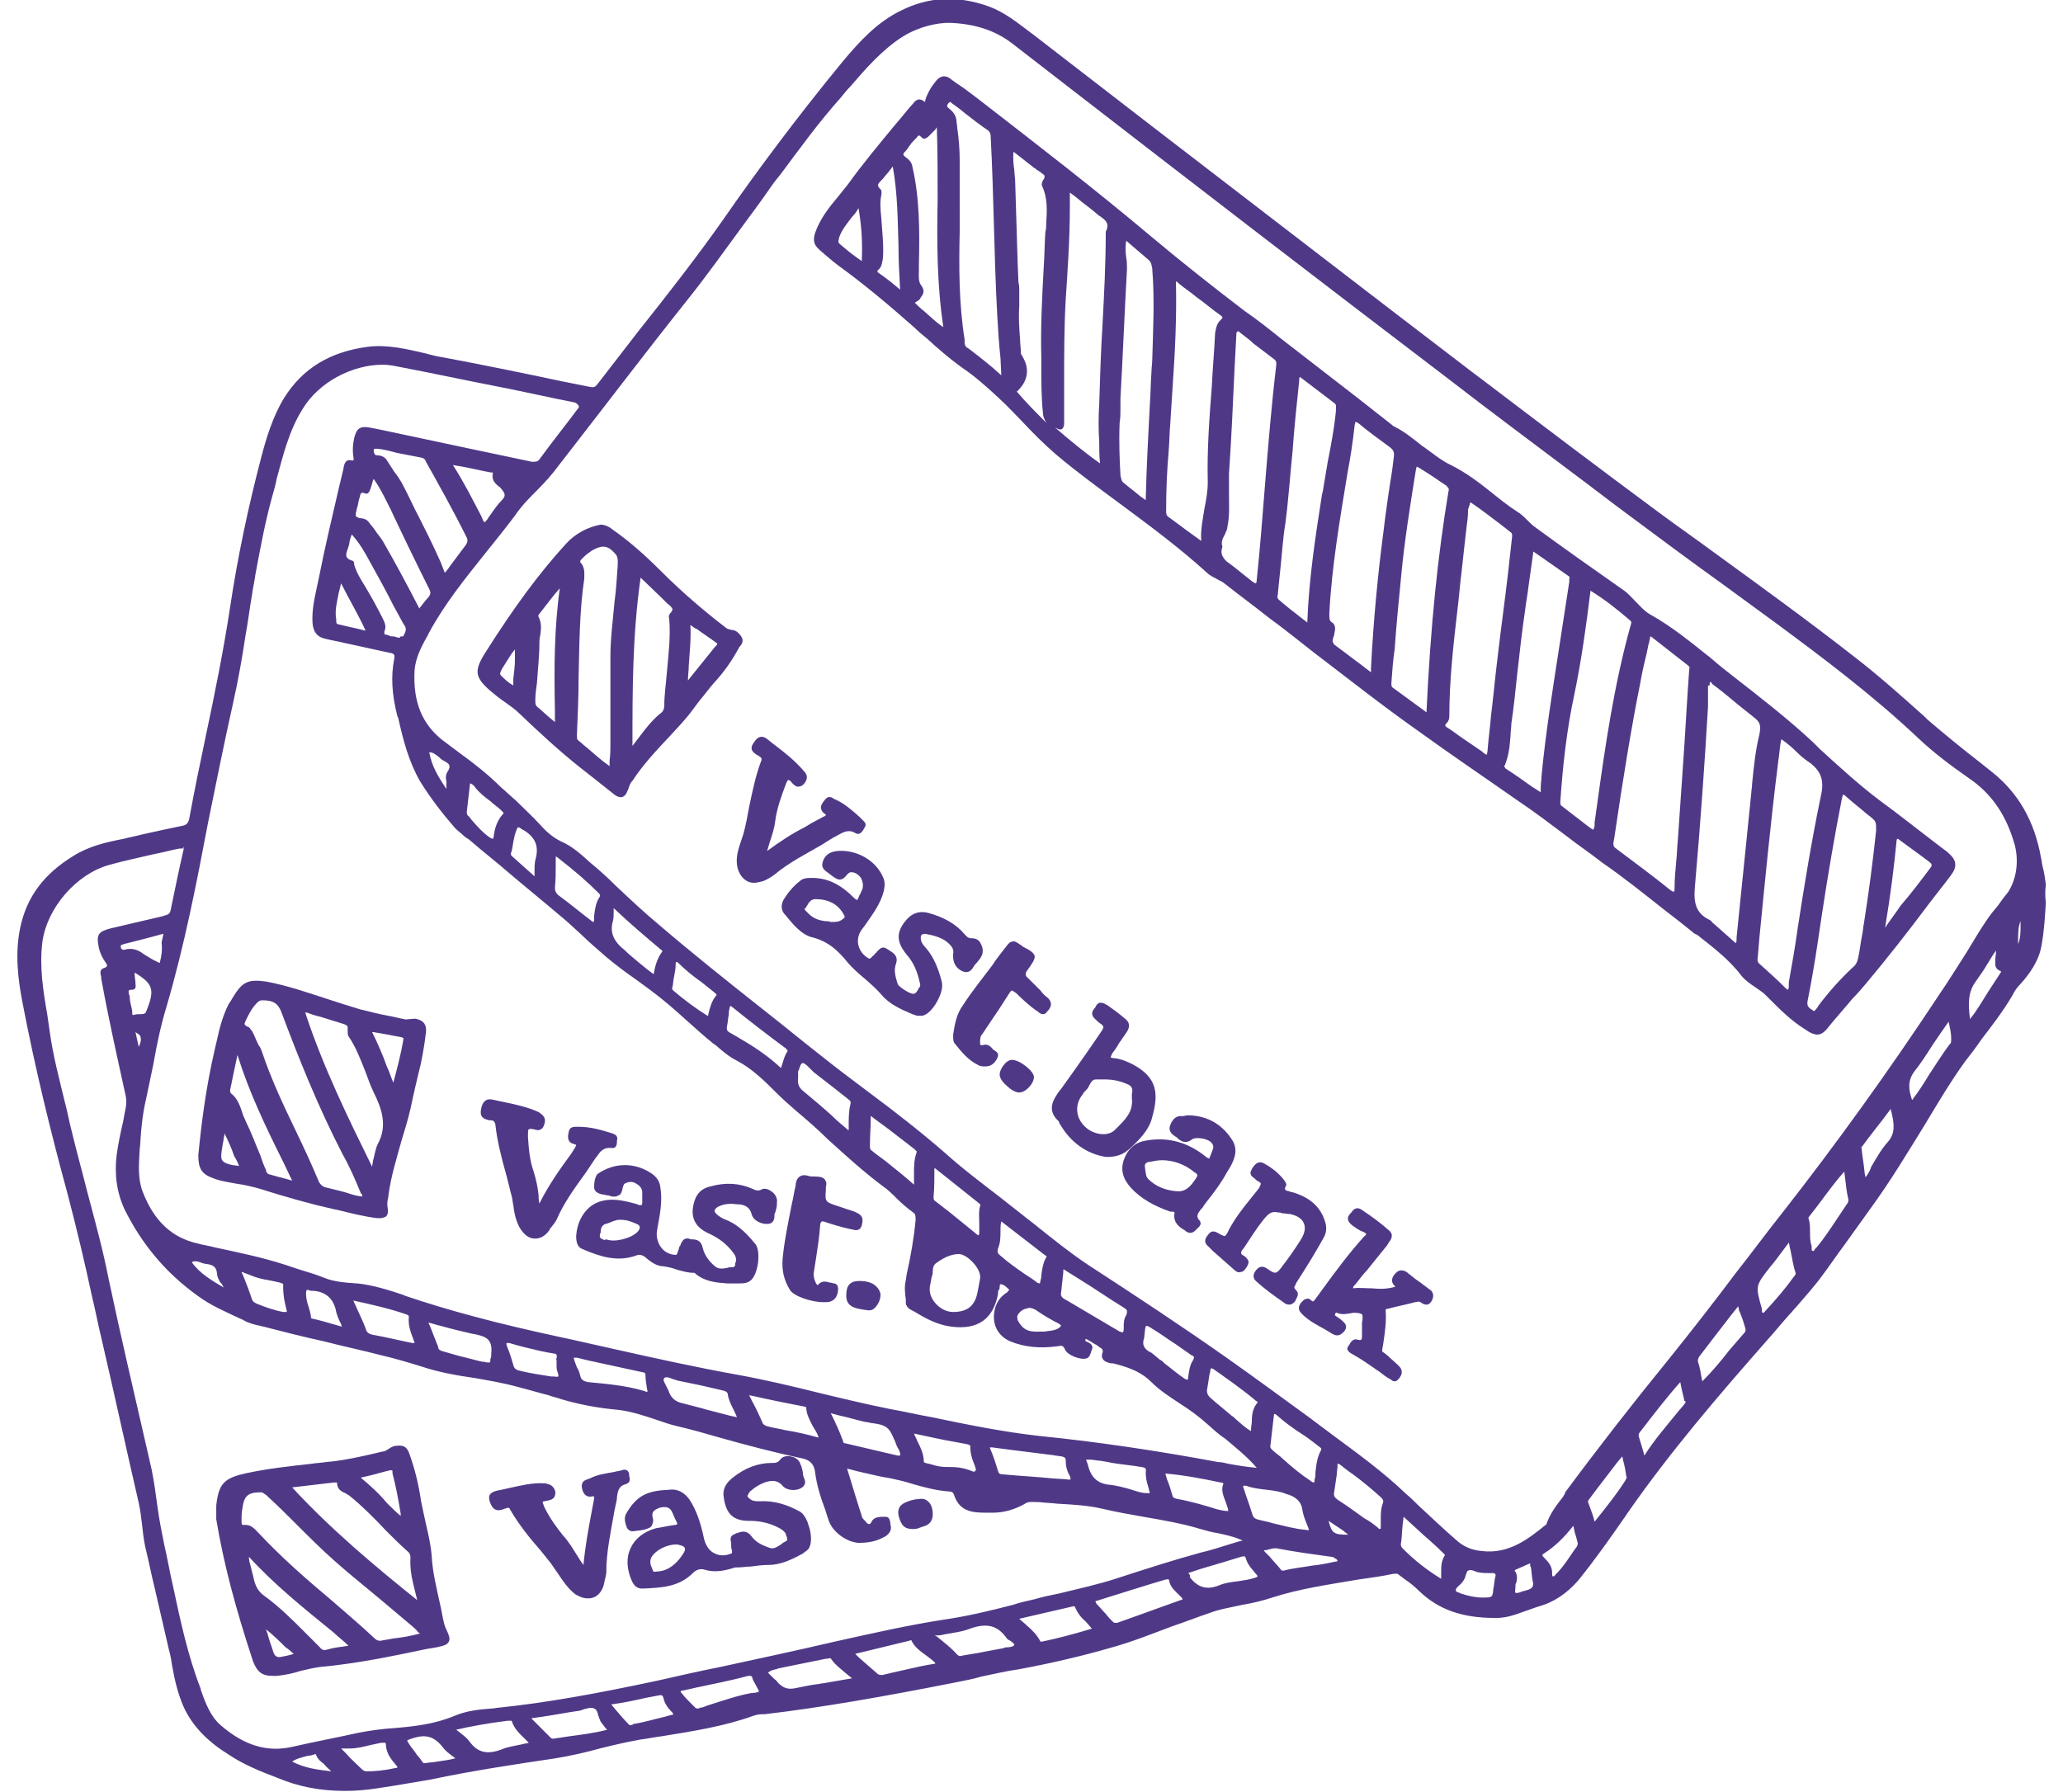 <?xml version="1.0" encoding="utf-8"?>
<!-- Generator: Adobe Illustrator 24.0.1, SVG Export Plug-In . SVG Version: 6.00 Build 0)  -->
<svg version="1.1" id="Layer_1" xmlns="http://www.w3.org/2000/svg" xmlns:xlink="http://www.w3.org/1999/xlink" x="0px" y="0px"
	 viewBox="0 0 252.8 219.6" style="enable-background:new 0 0 252.8 219.6;" xml:space="preserve">
<style type="text/css">
	.st0{fill:#4F3987;}
</style>
<g>
	<path class="st0" d="M250.7,108.4c-0.1-0.7-0.2-1.5-0.4-2.2c-0.1-0.4-0.1-0.7-0.2-1.1c-0.8-4.5-2.8-7.9-5.9-10.4
		c-0.5-0.4-1-0.8-1.5-1.2c-2.2-1.7-4.4-3.5-6.5-5.3l-0.4-0.4c-2.8-2.5-5.7-5.1-8.7-7.4c-5.5-4.3-11.3-8.5-16.8-12.5
		c-2.3-1.7-4.6-3.3-6.9-5c-7.3-5.4-14.7-11-21.8-16.4l-1.2-0.9c-13.1-10-26.3-20.2-39.2-30.1c-4.8-3.7-9.7-7.5-14.5-11.2l-0.4-0.3
		c-1.6-1.2-3.2-2.5-5.1-3.2c-3.9-1.4-7.4-1.2-10.8,0.5c-2.9,1.4-5.1,3.8-7.1,6.2c-5.6,6.8-10.8,13.8-14.6,19.3
		c-3.3,4.7-6.9,9.3-10.4,13.7c-1.7,2.2-3.4,4.4-5.1,6.6c-0.3,0.4-0.5,0.4-1,0.3l-3.5-0.7c-4.7-1-9.6-2-14.4-2.9
		c-0.7-0.1-1.5-0.3-2.2-0.5c-2.2-0.5-4.6-1.1-7-0.8c-4.6,0.6-8,2.6-10.3,6.3c-1.4,2.3-2.2,5-2.8,7.3c-1.6,6.1-2.9,12.3-3.8,18.3
		c-0.8,5.3-1.9,10.7-3,15.9c-0.7,3.3-1.4,6.7-2,10c-0.1,0.5-0.3,0.8-0.8,0.9c-1.5,0.3-3.3,0.7-5.1,1.1c-0.7,0.2-1.4,0.3-2.1,0.5
		c-2.1,0.4-4.3,0.9-6.2,2.1c-3.6,2.2-5.7,5-6.5,8.7c-0.7,3.2-0.3,6.5,0.3,9.5c1.5,7.8,3.4,15.6,5.5,23.3c1.1,4.2,2.1,8.4,3,12.6
		c0.4,1.6,0.7,3.3,1.1,4.9c1.6,6.9,3.1,13.8,4.6,20.3c0.2,0.9,0.3,1.8,0.4,2.6c0.1,0.9,0.2,1.9,0.4,2.8c0.4,1.6,0.7,3.2,1.1,4.8
		c0.6,2.6,1.2,5.2,1.8,7.8c0.2,0.7,0.3,1.3,0.4,2c0.3,1.7,0.7,3.4,1.4,5c1.1,2.4,3,4.3,5.6,5.9c1.8,1.2,3.8,2,5.9,2.8
		c2.6,1.1,5.3,1.6,8.3,1.6c1.2,0,2.5-0.1,3.8-0.3c2.1-0.3,4.3-0.7,6.7-1.1c5.2-1.1,10.6-1.9,15.3-2.6c1.8-0.3,3.6-0.7,5.4-1.2
		c1.6-0.4,3.3-0.8,5-1.1c0.9-0.1,1.7-0.3,2.6-0.4c3.7-0.6,7.6-1.2,11.2-2.5c0.3-0.1,0.7-0.2,1.1-0.2l0.3,0
		c6.8-0.8,14.3-2.1,23.4-3.9c1-0.2,2.1-0.4,3.1-0.7c1.5-0.3,3.1-0.7,4.6-0.9c3.8-0.7,7.7-1.6,11.5-2.7c2.5-0.7,5-1.7,7.4-2.6
		c1.5-0.5,3-1.1,4.5-1.6c1.3-0.5,2.7-0.7,4-1c1.2-0.2,2.5-0.5,3.7-0.9c3.4-1.1,7-1.6,10.5-2.2c1.4-0.2,2.9-0.4,4.3-0.7
		c0.3,0,0.5-0.1,0.7,0.1c0.3,0.2,0.5,0.4,0.8,0.6c0.6,0.4,1.2,0.9,1.7,1.4c2.4,2.3,5.3,3.3,9.3,3.3c0.1,0,0.1,0,0.2,0
		c1.2,0,2.3-0.4,3.4-0.8c0.6-0.2,1.1-0.4,1.7-0.6c1.9-0.5,3.5-1.6,4.9-3.2c2.1-2.6,4-5.3,5.8-7.9l0.2-0.3
		c5.2-7.5,11.3-14.6,17.2-21.3c0.9-1,1.7-2,2.6-3c0.3-0.3,0.6-0.7,0.9-1c1.1-1.3,2.3-2.6,3.3-4c0.9-1.2,1.7-2.4,2.6-3.6
		c1.1-1.5,2.2-3.1,3.3-4.6c2.4-3.3,4.5-6.8,6.6-10.2c1.5-2.5,3.1-5.2,4.9-7.7c0.7-0.9,1.4-1.8,2-2.7c1.3-1.7,2.7-3.5,3.8-5.4
		c0.3-0.6,0.6-1,0.9-1.3c1.1-1.2,2.4-2.9,2.7-5c0.3-1.7,0.4-3.4,0.5-5.1C250.6,109.9,250.6,109.2,250.7,108.4L250.7,108.4
		L250.7,108.4L250.7,108.4z M199.2,181.4c-1,1.6-2.2,3.1-3.8,5.1l-0.1-0.4c-0.2-0.7-0.5-1.4-0.7-2c0-0.1,0-0.2,0.1-0.3
		c1.1-1.5,2.3-3,3.5-4.6l0.6-0.7l0.1,0.5c0.2,0.7,0.3,1.3,0.4,2C199.4,181,199.3,181.2,199.2,181.4L199.2,181.4z M185.6,192.5
		C185.6,192.5,185.5,192.5,185.6,192.5c0,0,0.1-0.1,0.1-0.1l1.8-0.8c0,0.2,0,0.4,0.1,0.5c0.1,0.6,0.1,1.1,0.2,1.6
		c0.2,0.7,0,1-0.7,1.2c-0.1,0-0.2,0.1-0.4,0.1c-0.1,0-0.2,0.1-0.3,0.1c-0.2,0.1-0.6,0.2-0.7,0.1c-0.1,0,0-0.4,0-0.7
		c0-0.2,0-0.4,0.1-0.5C185.9,193.6,186,193,185.6,192.5L185.6,192.5z M242.1,120.3c0.5-0.7,1-1.4,1.4-2.1c0.4-0.6,0.7-1.2,1.1-1.7
		c0,0.4-0.1,0.8-0.1,1.2l0,0.1c0,0.4-0.1,0.9,0.6,1.2c0,0,0.1,0,0.1,0.1c0,0,0,0.1-0.1,0.2c-0.5,0.8-1,1.5-1.5,2.3
		c-0.7,1.1-1.3,2.2-2.2,3.3C241.2,123.1,241.1,121.7,242.1,120.3L242.1,120.3z M176.6,192.8c0,0.2,0,0.5,0,0.7
		c-1.8-1.1-3.3-2.3-4.7-3.7c-0.2-0.2-0.3-0.4-0.2-0.8c0.1-0.7,0.1-1.5,0.2-2.3l0.1-0.8l2.4,2.2c0.8,0.7,1.6,1.4,2.4,2.2
		c0,0,0.1,0.1,0.1,0.1c0.2,0.2,0.2,0.2,0.1,0.3C176.6,191.4,176.6,192,176.6,192.8L176.6,192.8z M169.2,187.1c0,0.2,0,0.3-0.1,0.3
		c-0.1,0-0.1,0-0.2-0.1c0,0-0.1-0.1-0.1-0.1c-0.5-0.4-1-0.8-1.6-1.1c-1.1-0.8-2.2-1.6-3.3-2.3c-0.4-0.3-0.5-0.5-0.4-1
		c0.1-0.7,0.2-1.4,0.3-2c0-0.4,0.1-0.8,0.1-1.1c0,0,0-0.1,0-0.1c0-0.2,0-0.2,0.1-0.2l0,0c0.1,0,0.1,0.1,0.2,0.1
		c0.5,0.4,1,0.8,1.6,1.2c1.2,0.9,2.3,1.8,3.4,2.8c0.3,0.3,0.4,0.4,0.2,0.9c-0.2,0.6-0.2,1.2-0.2,1.8c0,0.3,0,0.6,0,0.8
		C169.2,187,169.2,187,169.2,187.1L169.2,187.1z M87.1,208.9l-0.6,0.2c-0.2,0.1-0.5,0.2-0.7,0.2l-0.2,0.1c-0.2,0-0.3,0-0.4-0.1
		l-0.5-0.5c-0.4-0.4-0.8-0.8-1.1-1.2c-0.2-0.2-0.2-0.3-0.2-0.3c0,0,0-0.1,0.3-0.1c2.1-0.5,4.3-0.9,6.4-1.4l1.6-0.4
		c0.1,0,0.1,0,0.2,0c0.2,0,0.3,0.1,0.3,0.3c0.1,0.3,0.3,0.6,0.4,0.8c0.2,0.4,0.4,0.7,0.4,0.8c0,0.1-0.5,0.2-0.9,0.2
		C90.4,207.8,88.7,208.4,87.1,208.9L87.1,208.9z M40.6,217.1c-1.7-0.2-3.3-0.4-4.8-1.2c0.6-0.4,1.2-0.5,1.9-0.7
		c0.3,0,0.6-0.1,0.9-0.2c0,0,0,0,0.1,0c0.2,0.6,0.6,0.9,1,1.2C40,216.6,40.3,216.8,40.6,217.1L40.6,217.1z M42.7,214.3l0.1,0
		c0.9,0,1.7-0.2,2.5-0.4c0.5-0.1,0.9-0.2,1.4-0.3c0.2,0,0.4,0,0.5,0c0.1,0.1,0.1,0.2,0.1,0.4c0.1,1,0.7,1.7,1.2,2.3
		c0.2,0.2,0.2,0.3,0.2,0.3c0,0,0,0.1-0.3,0.1c-1.3,0.3-2.5,0.4-3.5,0.4c-0.2,0-0.4-0.1-0.6-0.3c-0.6-0.6-1.3-1.2-1.9-1.9l-0.6-0.6
		C42.2,214.3,42.4,214.3,42.7,214.3L42.7,214.3z M191.5,183.5c-0.8,1-1.6,2.1-2,3.3c0,0,0,0.1-0.1,0.1c-2.1,1.7-4.5,3.6-7.8,3.2
		c-1.2-0.1-2.2-0.5-3.1-1.3c-1.6-1.4-3.2-2.9-4.7-4.3c-0.5-0.5-1-1-1.5-1.4c-2.8-2.7-6-5-9.1-7.3l-2.8-2.1
		c-3.3-2.4-6.7-4.9-10.1-7.3c-5.4-3.8-11-7.5-17-11.4c-2.1-1.4-4.1-3-6.1-4.6c-0.6-0.5-1.3-1-1.9-1.5c-0.9-0.7-1.9-1.5-2.8-2.2
		c-2.2-1.7-4.6-3.5-6.7-5.4c-3-2.6-6.2-5.1-9.3-7.4c-2-1.5-4-3-6-4.6c-2.3-1.8-4.6-3.7-6.9-5.5c-4.3-3.4-8.7-6.9-12.9-10.5
		c-1.8-1.5-3.5-3.1-5.2-4.7c-1-1-2.1-2-3.2-2.9c-1.1-1-2.2-2-3.6-2.6c-0.8-0.4-1.6-1-2.4-1.9c-1-1.1-2.1-2.1-3.1-3.1
		c-0.6-0.5-1.2-1.1-1.8-1.6c-1.6-1.6-3.4-3-5.2-4.3c-0.7-0.5-1.3-1-2-1.5c-2.5-2-3.6-4.7-3.4-8.5c0.1-1.5,0.8-2.9,1.6-4.3l0.2-0.4
		c1.9-3.5,4.4-6.6,6.8-9.6c1.2-1.5,2.5-3.1,3.7-4.7c0.8-1.2,1.8-2.2,2.8-3.2c0.9-0.9,1.8-1.9,2.6-3l0.7-0.9
		c4.9-6.3,9.9-12.9,15-19.3c2.4-3,4.6-6.1,6.8-9.1c1.1-1.5,2.3-3.1,3.4-4.7c0.4-0.6,0.9-1.2,1.3-1.7c2.3-3.1,4.7-6.4,7.3-9.3
		c0.4-0.5,0.8-1,1.2-1.4c1.9-2.2,3.9-4.5,6.4-6.1c2.1-1.3,4.3-1.7,5.7-1.7c3.1,0.1,5.6,0.9,7.7,2.5l6.2,4.8
		c15.5,12,31.6,24.4,47.5,36.5c4.9,3.8,9.9,7.5,14.8,11.2c2.3,1.7,4.6,3.5,6.9,5.2c3.9,2.9,7.8,5.8,11.7,8.6
		c2.2,1.6,4.5,3.3,6.7,4.9c5.4,4,11.7,8.7,17.4,14.1c1.7,1.6,3.8,3.2,6.1,4.8c2.8,1.9,4.6,4.6,5.6,8.2c0.5,2,0.2,4.1-0.8,5.7
		c-0.4,0.5-0.8,1-1.2,1.6c-0.5,0.6-1,1.2-1.4,1.8c-0.9,1.3-1.7,2.7-2.5,4c-1.1,1.7-2.2,3.5-3.3,5.1c-6.4,9.7-12.7,18.4-19.1,26.6
		c-2,2.5-3.9,5.1-5.8,7.5c-2.7,3.6-5.5,7.2-8.4,10.8c-4.4,5.4-8.6,10.8-12.6,16.2C191.8,183.1,191.6,183.3,191.5,183.5L191.5,183.5z
		 M181.6,195.8L181.6,195.8L181.6,195.8c-0.8,0-1.7-0.2-2.6-0.5l-0.2-0.1c-0.4-0.1-0.4-0.2-0.4-0.3c0-0.1,0-0.2,0.3-0.5
		c0.4-0.3,0.8-0.8,0.9-1.3c0.1-0.3,0.2-0.6,0.3-0.6c0.2-0.1,0.5-0.1,0.9,0.1c0.5,0.2,1.1,0.2,1.7,0.2c0.1,0,0.2,0,0.3,0
		c0.2,0,0.4,0,0.4,0.1c0.1,0.1,0.1,0.2,0,0.5c-0.1,0.5-0.1,0.9-0.2,1.3C182.9,195.8,182.9,195.8,181.6,195.8L181.6,195.8z
		 M131.4,196.9c0.2-0.1,0.2,0,0.3,0c0.3,0.7,0.7,1.3,1.3,1.8c0.3,0.3,0.5,0.6,0.8,0.9l-0.3,0.1c-2,0.6-3.9,1.1-5.8,1.5
		c-0.1,0-0.2,0-0.2,0c-0.4-0.8-1-1.4-1.7-2c-0.3-0.3-0.6-0.5-0.9-0.8L131.4,196.9L131.4,196.9z M115.8,200.3
		c1.1-0.2,2.1-0.3,3.1-0.7c2-0.7,3.3-0.4,4.4,1.1c0.1,0.2,0.3,0.3,0.5,0.4c0.3,0.2,0.5,0.4,0.5,0.5c-0.1,0.2-0.5,0.3-0.9,0.3
		c-0.1,0-0.3,0-0.4,0.1c-1.1,0.2-2.2,0.4-3.2,0.6c-0.6,0.1-1.2,0.2-1.8,0.3c-0.3,0.1-0.5,0.1-0.7-0.1c-0.7-0.8-1.6-1.5-2.6-2.3
		l-0.2-0.1C115,200.5,115.4,200.4,115.8,200.3L115.8,200.3z M77.5,211.4c-0.2,0-0.3,0.1-0.4,0c-0.6-0.6-1.1-1.2-1.7-1.9l-0.5-0.6
		c1.5-0.2,2.9-0.5,4.2-0.8c0.5-0.1,1.1-0.2,1.6-0.3c0.4-0.1,0.5,0,0.6,0.3c0.1,0.6,0.5,1.2,1,1.7c0.2,0.2,0.2,0.3,0.2,0.3
		c0,0,0,0.1-0.3,0.1l-0.7,0.2c-1.3,0.3-2.6,0.7-3.9,0.9C77.6,211.3,77.5,211.4,77.5,211.4L77.5,211.4z M66.5,210.4
		c1.4-0.2,2.9-0.5,4.3-0.7c0.2,0,0.5-0.1,0.7-0.2c0.5-0.1,0.9-0.3,1.3-0.1c0.3,0.1,0.4,0.4,0.5,0.8c0.1,0.3,0.2,0.6,0.3,0.8
		c0.2,0.3,0.4,0.5,0.6,0.8l0.2,0.2c-1.5,0.4-3.1,0.6-4.6,0.8c-0.7,0.1-1.3,0.2-2,0.3c-0.1,0-0.2,0-0.3-0.1c-0.7-0.7-1.3-1.3-2-2
		l-0.4-0.4L66.5,210.4L66.5,210.4z M62.2,210.9c0,0,0.1,0,0.2,0c0.3,0,0.3,0,0.3,0c0.3,1,1,1.6,1.7,2.3c0.1,0.1,0.2,0.2,0.4,0.4
		c-0.3,0.1-0.6,0.1-0.9,0.2c-0.9,0.2-1.7,0.3-2.4,0.6c-1.8,0.7-3,0.4-4-1c-0.3-0.4-0.7-0.7-1.2-1.1c-0.1-0.1-0.3-0.2-0.4-0.3
		C57.6,211.6,59.8,211.2,62.2,210.9L62.2,210.9z M154.1,171.9c-0.6,0.7-0.7,1.5-0.7,2.3c0,0.3-0.1,0.7-0.1,1c0,0,0,0.1,0,0.2
		c-0.7-0.4-1.2-0.9-1.8-1.4c-0.2-0.2-0.4-0.4-0.6-0.5c-0.8-0.7-1.7-1.4-2.6-2.2c-0.3-0.3-0.4-0.5-0.4-0.9c0.1-0.6,0.2-1.2,0.3-1.9
		l0.1-0.4c0-0.3,0.1-0.4,0.1-0.4c0,0,0,0,0,0c0,0,0.1,0,0.3,0.1c1.4,1,3.3,2.3,5.1,3.8c0,0,0.1,0.1,0.1,0.1
		C154,171.7,154.1,171.8,154.1,171.9C154.2,171.8,154.1,171.9,154.1,171.9L154.1,171.9z M146.2,166.7c-0.4,0.6-0.5,1.3-0.6,2.1
		c0,0.3-0.1,0.3-0.1,0.3c0,0-0.1,0-0.3-0.1c-0.9-0.6-1.7-1.3-2.5-1.9l-0.2-0.2c-0.1-0.1-0.2-0.2-0.3-0.2c-0.4-0.3-0.7-0.6-1.1-0.9
		c-0.9-0.4-1.2-1-0.9-1.8l0,0c0.1-0.8,0.1-1.5,0.3-1.5c0,0,0,0,0,0c0.2,0,0.6,0.3,1.1,0.6c0.8,0.5,1.6,1.1,2.4,1.6
		c0.7,0.5,1.3,0.9,2,1.4C146.3,166.2,146.4,166.3,146.2,166.7L146.2,166.7z M61.1,59.6c0.2,0.1,0.3,0.3,0.4,0.4
		c0.4,0.5,0.5,0.8,0,1.3c-0.5,0.5-1,1.2-1.4,1.8c-0.2,0.2-0.3,0.5-0.5,0.7C59.4,64,59.4,64,59.4,64c0,0-0.1,0-0.2-0.2L59,63.3
		c-1.1-2.1-2.2-4.3-3.5-6.3l0,0l1.2,0.2c1.1,0.2,2.3,0.5,3.4,0.7l0.1,0c0.1,0,0.2,0,0.2,0.1C60.2,58.8,60.7,59.3,61.1,59.6
		L61.1,59.6z M46.9,75.8c-0.6-1.2-1.3-2.5-2.2-4c-0.5-0.8-1-1.6-1.3-2.6c0,0,0-0.1,0-0.1c0-0.2-0.1-0.4-0.3-0.4
		c-0.9-0.3-0.7-0.8-0.5-1.4c0.1-0.2,0.1-0.4,0.2-0.6c0-0.3,0.1-0.6,0.2-0.9c0-0.1,0.1-0.2,0.1-0.3c1,1.1,1.6,2.2,2.2,3.3
		c1,1.8,2,3.6,2.9,5.4c0.4,0.7,0.8,1.5,1.2,2.2l0.2,0.3c0.3,0.5,0,0.9-0.2,1.3L49.1,78c-0.1,0.2-0.2,0.2-0.5,0.1
		c-0.1,0-0.2-0.1-0.4-0.1c-0.2,0-0.4,0-0.5-0.1c-0.1,0-0.2-0.1-0.3-0.1c-0.2,0-0.3-0.1-0.3-0.1c0,0,0-0.1,0-0.3
		C47.4,76.8,47.1,76.2,46.9,75.8L46.9,75.8z M43.6,63.3c0-0.1,0-0.2,0-0.4c0.1-0.3,0.1-0.5,0.2-0.8c0.1-0.3,0.1-0.6,0.2-0.9
		c0-0.1,0.1-0.2,0.1-0.3c0-0.2,0.1-0.4,0.2-0.5c0,0,0.1,0,0.1,0c0.1,0,0.2,0,0.4,0.1c0.1,0,0.2,0,0.2,0c0.2-0.1,0.3-0.3,0.4-0.6
		c0.1-0.3,0.2-0.6,0.3-1l0.1-0.2c0.7,1,1.2,2,1.7,3l0.4,0.8c1.5,3.2,3.1,6.5,4.7,9.7c0.2,0.4,0.2,0.6-0.1,1
		c-0.3,0.3-0.6,0.7-0.9,1.1c-0.1,0.1-0.2,0.2-0.2,0.3c-1.6-3.1-3-5.7-4.5-8.3c-0.3-0.5-0.7-0.9-1-1.4c-0.2-0.3-0.5-0.6-0.7-0.9
		c-0.3-0.4-0.8-0.5-1.2-0.5C43.8,63.4,43.7,63.3,43.6,63.3L43.6,63.3z M47.4,56.4c-0.3-0.5-0.9-0.6-1.2-0.6c-0.2,0-0.3-0.1-0.3-0.2
		c-0.1-0.1-0.1-0.2-0.1-0.4c0-0.1,0-0.2,0.1-0.2c0,0,0.1,0,0.1,0c0.1,0,0.2,0,0.2,0l0.1,0c0.8,0.1,1.6,0.3,2.3,0.5
		c1,0.2,2.1,0.4,3.1,0.6c0.3,0.1,0.4,0.2,0.5,0.5c1.4,2.5,3.2,5.7,4.9,9.1c0.3,0.5,0.2,0.8-0.1,1.2c-0.6,0.8-1.2,1.6-1.8,2.4
		c-0.2,0.3-0.4,0.6-0.7,0.9L54,68.9c-0.5-1.1-1-2.2-1.5-3.2l-1.1-2.2c-0.7-1.3-1.3-2.7-2-4c-0.3-0.6-0.7-1.2-1.1-1.7
		C48,57.3,47.7,56.9,47.4,56.4L47.4,56.4z M44.8,77.3L44,77.1c-0.9-0.2-1.8-0.4-2.6-0.6c-0.1,0-0.2-0.1-0.2-0.4c0-0.1,0-0.1,0-0.2
		c-0.2-1.1,0.1-2.1,0.3-3.2c0.1-0.4,0.2-0.8,0.3-1.2l0,0C42.8,73.5,43.9,75.3,44.8,77.3L44.8,77.3z M54.7,95.8c0,0.3,0,0.6,0,0.9
		c-1-1.5-1.8-2.8-2.1-4.5c0.5,0,0.8,0.3,1.2,0.6c0.1,0.1,0.3,0.3,0.5,0.4c0.1,0,0.1,0.1,0.2,0.1c0.5,0.3,0.8,0.5,0.4,1.2
		C54.6,94.9,54.6,95.3,54.7,95.8L54.7,95.8z M57.2,99.5c0.1-0.8,0.2-1.7,0.3-2.6l0.1-0.9c0.3,0.1,0.5,0.3,0.7,0.6
		c0.5,0.6,1.1,1.1,1.8,1.6c0.4,0.4,0.9,0.7,1.3,1.1l0.1,0.1c0.2,0.2,0.3,0.3,0.1,0.4c-0.7,0.8-1,1.8-1.1,2.7c0,0.2-0.1,0.3-0.1,0.3
		c0,0-0.1,0-0.3-0.1c-0.9-0.6-1.6-1.4-2.3-2.2l-0.3-0.4C57.2,99.9,57.2,99.7,57.2,99.5L57.2,99.5z M62.6,104.6
		c0.2-0.5,0.2-0.9,0.3-1.4c0.1-0.5,0.2-1,0.4-1.5c0.1-0.2,0.1-0.3,0.2-0.3c0,0,0,0,0,0c0.1,0,0.3,0.1,0.4,0.2
		c1.7,0.9,2.2,2.1,1.7,3.8c-0.1,0.5-0.1,0.9-0.1,1.5c0,0.2,0,0.3,0,0.5l-2.8-2.5C62.6,104.8,62.6,104.7,62.6,104.6L62.6,104.6z
		 M68.1,106c0-0.3,0-0.7,0-1l0.1,0c2.2,1.7,3.8,3.1,5.2,4.5c0.2,0.2,0.1,0.3,0.1,0.4c-0.5,0.7-0.6,1.6-0.7,2.4c0,0.1,0,0.2,0,0.4
		c0,0.3-0.1,0.3-0.1,0.3c0,0-0.1,0-0.3-0.2c-1.2-0.9-2.5-2-4-3.1c-0.3-0.3-0.4-0.5-0.4-0.9C68.1,107.9,68.1,106.9,68.1,106L68.1,106
		z M75.1,112.9c0.1-0.4,0.1-0.7,0.1-1.2c0-0.1,0-0.2,0-0.4c2,1.9,3.9,3.5,5.8,5.1l0,0c0.2,0.1,0.2,0.2,0.1,0.3
		c-0.5,0.7-0.8,1.5-1,2.7c-0.7-0.5-1.3-1-1.9-1.5c-0.6-0.5-1.1-0.9-1.6-1.4C75.2,115.4,74.7,114.3,75.1,112.9L75.1,112.9z M82.4,121
		c0.1-0.4,0.1-0.9,0.2-1.3c0.1-0.5,0.2-1,0.2-1.6c0-0.2,0.1-0.2,0.1-0.2c0,0,0.1,0,0.2,0.1c0.9,0.9,1.9,1.7,2.9,2.4
		c0.5,0.4,1,0.8,1.5,1.2l0.1,0.1c0.1,0.1,0.2,0.1,0.2,0.2c0,0,0,0.1-0.1,0.2c-0.5,0.6-0.7,1.4-0.9,2.2c0,0.1,0,0.2-0.1,0.2
		c-1.6-1-2.9-2-4.2-3.1C82.4,121.3,82.3,121.1,82.4,121L82.4,121z M89.1,125.7c0.1-0.4,0.1-0.9,0.2-1.3c0-0.3,0-0.5,0.1-0.8
		c0-0.2,0.1-0.3,0.1-0.3c0,0,0,0,0,0c0,0,0.1,0,0.2,0.1c2.1,1.7,4.3,3.4,6.6,5.1c0.2,0.2,0.3,0.3,0.1,0.5c-0.3,0.5-0.4,1-0.6,1.6
		c0,0.1-0.1,0.2-0.1,0.3c-1.7-1.6-3.6-2.8-5.5-3.9l-0.7-0.4C89.1,126.4,89,126.2,89.1,125.7L89.1,125.7z M98.3,130.3
		c0,0,0.1,0,0.1,0c0.2,0,0.5,0.3,0.8,0.6c0.2,0.2,0.3,0.3,0.5,0.5c0.9,0.7,1.8,1.4,2.7,2.1c0.5,0.4,1,0.8,1.4,1.1l0.1,0.1
		c0.3,0.2,0.4,0.3,0.3,0.7c-0.2,0.8-0.2,1.7-0.2,2.5l0,0.3c0,0,0,0.1,0,0.1c0,0.2,0,0.2,0,0.2c-0.1,0-0.1,0-0.2-0.1c0,0,0,0-0.1-0.1
		c-0.6-0.5-1.2-1-1.8-1.6c-1.1-1-2.3-2-3.5-3c-0.5-0.4-0.7-0.9-0.6-1.6v0c0-0.2,0-0.5,0-0.8C98,131,98,130.5,98.3,130.3L98.3,130.3z
		 M112,143.8c0,0.4,0,0.8,0,1.2c0,0.1,0,0.1,0,0.2c0,0,0,0,0,0c-1-0.9-2-1.7-3-2.5c-0.7-0.6-1.5-1.1-2.2-1.7
		c-0.2-0.1-0.2-0.4-0.2-0.6c0-1.2,0.1-2.2,0.1-3.3c0-0.2,0-0.3,0-0.3c0,0,0.1,0,0.3,0.2l1.9,1.4c1,0.8,2.1,1.6,3.1,2.4
		c0,0,0.1,0,0.1,0.1c0.2,0.2,0.3,0.2,0.2,0.4C112,142.2,112,143,112,143.8L112,143.8z M114.6,143.2l5.4,4.3c0.1,0.1,0.2,0.2,0.1,0.3
		c-0.2,0.7-0.1,1.5-0.1,2.2c0,0.3,0,0.7,0,1c0,0.4-0.1,0.4-0.1,0.4c0,0-0.1,0-0.3-0.2c-1.1-0.9-2.1-1.7-3.2-2.6l-1.8-1.4
		c-0.2-0.1-0.2-0.3-0.2-0.5c0.1-1.1,0.1-2.2,0.1-3.5L114.6,143.2L114.6,143.2z M117.5,153.7c0.4,0,1,0.3,1.6,0.9
		c0.7,0.7,1.1,1.5,1,2.1c-0.1,0.6-0.2,1.1-0.3,1.6c-0.3,1.7-1.2,2.5-3,2.5c0,0,0,0,0,0c-0.8,0-1.6-0.4-2.2-1.1
		c-0.6-0.7-0.8-1.5-0.6-2.3c0.1-0.4,0.1-0.7,0.2-1c0.1-0.2,0.1-0.4,0.1-0.6c0-0.4,0.1-0.7,0.3-0.9
		C115.4,154.3,116.4,153.7,117.5,153.7L117.5,153.7z M138,161.2c-0.3,0.5-0.3,1-0.3,1.5l0,0.2c0,0.3-0.1,0.4-0.1,0.4
		c0,0-0.1,0-0.4-0.1c-2.2-1.3-4.4-2.6-6.6-3.9l-0.2-0.1c-0.3-0.2-0.4-0.4-0.4-0.6c0.1-0.6,0.1-1.1,0.2-1.7c0-0.4,0.1-0.7,0.1-1.1
		l0-0.1c0,0,0-0.1,0-0.1c0,0,0,0,0,0c0,0,0,0,0,0l0.1,0c0.1,0.1,0.2,0.1,0.3,0.2l1.6,1c1.8,1.1,3.5,2.3,5.3,3.4
		c0.3,0.2,0.5,0.3,0.5,0.5C138.1,160.9,138.1,161,138,161.2L138,161.2z M124.7,161.2c0.2-0.4,0.6-0.7,1-0.8c0.1,0,0.3-0.1,0.4-0.1
		c0.3,0,0.6,0.1,0.9,0.3c1,0.7,1.9,1.2,2.7,1.6c0.3,0.2,0.3,0.2,0.3,0.3c0,0,0,0.1-0.3,0.3c-0.5,0.3-1.1,0.3-1.7,0.4
		c-0.2,0-0.3,0-0.5,0c-1.6,0.1-2.2-0.3-2.8-1.4C124.7,161.6,124.6,161.4,124.7,161.2L124.7,161.2z M128.2,154.1
		c-0.4,0.7-0.5,1.5-0.6,2.2c0,0.2,0,0.4-0.1,0.6c0,0.3-0.1,0.4-0.1,0.4c0,0-0.1,0-0.3-0.1c-0.5-0.4-1-0.7-1.6-1.1
		c-1-0.7-2-1.4-2.9-2.2c-0.4-0.3-0.4-0.5-0.3-0.9c0.3-0.7,0.3-1.4,0.3-2.2c0-0.4,0-0.7,0.1-1.1l5.3,4.1
		C128.3,154,128.3,154,128.2,154.1L128.2,154.1z M161.9,177.7c-0.5,0.9-0.6,1.8-0.7,2.7c0,0.3,0,0.6-0.1,0.9c0,0.4-0.1,0.4-0.1,0.4
		c-0.1,0-0.3-0.1-0.4-0.2c-1.2-0.8-2.3-1.7-3.4-2.7c-0.4-0.4-0.9-0.7-1.3-1.1c-0.2-0.2-0.3-0.3-0.2-0.7l0.1-0.9
		c0.1-0.8,0.2-1.7,0.3-2.6c0-0.2,0.1-0.2,0.1-0.2c0,0,0,0,0,0c0,0,0.1,0,0.2,0.1c1,0.9,2.1,1.7,3.2,2.4c0.8,0.5,1.5,1.1,2.3,1.7
		C161.9,177.6,161.9,177.7,161.9,177.7L161.9,177.7z M150.2,184.1c0.1,0.3,0.2,0.6,0.3,0.9c0,0.1,0,0.1,0,0.2
		c-0.4,0-0.9-0.1-1.3-0.2c-1.6-0.5-3.3-1-5-1.3c-0.3-0.1-0.4-0.1-0.5-0.3c-0.2-0.7-0.4-1.4-0.7-2.1l-0.2-0.7
		c2.3,0.2,4.4,0.6,6.8,1.1c0.1,0,0.2,0,0.3,0.1c0,0,0,0.1,0,0.1C149.6,182.6,149.9,183.3,150.2,184.1L150.2,184.1z M140.7,182.2
		c0,0.1,0.1,0.3,0.1,0.4c0,0.1,0.1,0.3,0.1,0.4c0,0-0.2,0-0.4,0l0,0c-0.7,0-1.4-0.3-2.1-0.5c-0.7-0.2-1.5-0.4-2.2-0.5
		c-1.6-0.1-2.5-0.8-2.9-2.5c0-0.1-0.1-0.2-0.1-0.3c-0.1-0.2-0.1-0.3-0.1-0.3c0,0,0,0,0.1,0c0.1,0,0.2,0,0.3,0c0.1,0,0.1,0,0.2,0
		c0.9,0.1,1.7,0.2,2.6,0.4c1.2,0.2,2.4,0.3,3.6,0.5c0.4,0.1,0.6,0.1,0.5,0.6C140.4,181.1,140.5,181.6,140.7,182.2L140.7,182.2z
		 M131.1,180.9c0.1,0.3,0.1,0.4,0.1,0.4c0,0-0.1,0.1-0.6,0l-1.6-0.1c-1.9-0.2-4-0.3-6.1-0.5c-0.4,0-0.5-0.1-0.6-0.4
		c-0.3-1-0.6-1.9-0.9-2.6c-0.1-0.2-0.1-0.3-0.1-0.3c0,0,0.1,0,0.3,0c2.9,0.4,5.7,0.7,8.5,1.1c0.4,0.1,0.5,0.2,0.5,0.6
		C130.6,179.8,130.8,180.4,131.1,180.9L131.1,180.9z M119.5,180.3c-0.1,0.1-0.2,0.1-0.4,0l0,0c-1-0.4-1.8-0.5-2.7-0.5
		c-0.1,0-0.3,0-0.4,0c-0.6,0-1.2-0.1-1.8-0.3c-0.3-0.1-0.5-0.1-0.8-0.2c-0.1,0-0.2-0.1-0.2-0.2c0-0.9-0.4-1.7-0.8-2.5
		c-0.1-0.3-0.3-0.6-0.4-0.9l1.4,0.3c1.8,0.4,3.4,0.7,5.1,1c0.3,0.1,0.4,0.1,0.4,0.3c0,0.8,0.2,1.5,0.5,2.2c0.1,0.2,0.1,0.4,0.2,0.6
		c0,0,0,0.1,0,0.1C119.5,180.2,119.5,180.2,119.5,180.3L119.5,180.3z M110.3,178.4c0,0-0.1,0-0.3,0c-2.1-0.5-4.3-1-6.4-1.5
		c-0.2,0-0.3-0.1-0.3-0.3c-0.4-1.1-0.9-2.2-1.5-3.4l1.1,0.3c1,0.2,1.9,0.5,2.8,0.7c0.3,0.1,0.7,0.1,1,0.2c0.8,0.1,1.5,0.2,2,0.6
		c0.5,0.4,0.7,1.1,1,1.7c0.1,0.3,0.2,0.6,0.4,0.9c0,0.1,0.1,0.1,0.1,0.2c0,0.1,0.1,0.2,0.1,0.3C110.3,178.3,110.3,178.4,110.3,178.4
		L110.3,178.4z M100.3,176.2c-1.4-0.4-2.7-0.7-4-0.9c-0.8-0.2-1.6-0.3-2.3-0.5c-0.3-0.1-0.4-0.2-0.5-0.3c-0.4-0.9-0.8-1.8-1.3-2.7
		l-0.4-0.8l0.5,0.1c2.2,0.5,4.2,0.9,6.3,1.3c0.1,0,0.2,0.1,0.2,0.1c0,0.8,0.4,1.5,0.8,2.3C99.9,175.3,100.2,175.7,100.3,176.2
		L100.3,176.2z M90.3,173.7l-0.9-0.2c-0.8-0.2-1.5-0.4-2.3-0.6c-0.4-0.1-0.8-0.2-1.1-0.3c-0.8-0.2-1.5-0.4-2.3-0.6
		c-1-0.2-1.5-0.7-1.8-1.6c-0.1-0.2-0.2-0.4-0.3-0.6c-0.2-0.4-0.4-0.7-0.2-0.9c0.1-0.1,0.2-0.1,0.3-0.1c0.2,0,0.4,0.1,0.7,0.2
		c0.2,0.1,0.4,0.1,0.6,0.2c1,0.2,1.9,0.4,2.9,0.6c0.9,0.2,1.7,0.4,2.6,0.6c0.4,0.1,0.7,0.2,0.7,0.6c0.1,0.6,0.4,1.2,0.7,1.8
		C90,173,90.2,173.4,90.3,173.7L90.3,173.7z M79.3,170.6c0,0-0.1,0-0.3-0.1c-2.3-0.7-4.8-0.9-6.9-1.1c-0.6-0.1-0.9-0.3-1-0.8
		c-0.1-0.4-0.2-0.7-0.4-1c-0.1-0.3-0.2-0.5-0.3-0.8c0-0.1-0.1-0.3-0.1-0.4c0,0,0,0,0.1,0c0.1,0,0.2,0,0.3,0l1.2,0.3
		c2.3,0.5,4.6,1,6.9,1.5c0.2,0,0.3,0.1,0.3,0.4c0,0.5,0.1,1.1,0.2,1.7C79.4,170.5,79.3,170.6,79.3,170.6L79.3,170.6z M68.2,166.7
		c0,0.2,0,0.3,0,0.5c0,0.3,0,0.6,0.1,0.9c0.2,0.5,0.1,0.6,0.1,0.6c-0.1,0.1-0.4,0-0.7,0l-0.2,0c-1.3-0.2-2.6-0.4-3.8-0.7
		c-0.5-0.1-0.7-0.3-0.8-0.7c-0.2-0.7-0.4-1.4-0.7-2.1l-0.1-0.3c-0.1-0.2,0-0.3,0-0.3c0,0,0,0,0.1,0c0,0,0.1,0,0.2,0
		c1.3,0.4,2.6,0.7,3.9,1c0.5,0.1,1,0.2,1.6,0.3c0.2,0,0.3,0.1,0.3,0.2c0.1,0.1,0,0.2,0,0.4C68.2,166.5,68.1,166.6,68.2,166.7
		L68.2,166.7z M60.2,165.9c0,0.3,0,0.5-0.1,0.6c0,0.2,0,0.4-0.1,0.5c-0.1,0-0.4,0-0.7-0.1l-0.2,0c-0.9-0.2-1.9-0.5-2.8-0.7
		c-0.7-0.2-1.4-0.4-2.1-0.6c-0.3-0.1-0.5-0.2-0.5-0.5c-0.3-0.8-0.6-1.5-0.9-2.3l-0.3-0.7c0.5,0.1,1,0.3,1.5,0.4c1.4,0.4,2.7,0.7,4,1
		l0.1,0C59.4,163.8,60.4,164,60.2,165.9L60.2,165.9z M50.6,164l0.1,0.3c0.1,0.2,0.1,0.3,0.1,0.3c0,0-0.1,0-0.3,0
		c-1.5-0.3-3.1-0.7-4.8-1c-0.5-0.1-0.8-0.3-0.9-0.8c-0.3-0.8-0.7-1.6-1.1-2.5c-0.1-0.3-0.3-0.6-0.4-0.9c2.3,0.5,4.5,1,6.5,1.7
		c0.3,0.1,0.3,0.2,0.3,0.3C50,162.4,50.3,163.2,50.6,164L50.6,164z M41.2,160.8c0.1,0.4,0.3,0.9,0.5,1.3c0.1,0.1,0.1,0.3,0.2,0.5
		l-0.7-0.2c-1.1-0.3-2-0.6-3-0.8c0,0-0.1-0.1-0.1-0.1c0-0.5-0.2-1-0.3-1.4c-0.2-0.5-0.3-1.1-0.3-1.6c0-0.3,0.1-0.4,0.1-0.4
		c0,0,0,0,0.1,0c0.1,0,0.2,0,0.3,0.1c0,0,0.1,0,0.1,0C39.8,158.2,40.9,159.1,41.2,160.8L41.2,160.8z M38,158L38,158
		C38,158,38,158,38,158L38,158L38,158z M35.1,160.5c0.1,0.3,0,0.3,0,0.3c0,0,0,0-0.4,0c-1.1-0.2-2.2-0.6-3.2-1l-0.2-0.1
		c-0.2-0.1-0.3-0.2-0.4-0.4c-0.3-0.9-0.6-1.7-1-2.7l-0.3-0.7c0.1,0,0.2,0,0.3,0.1c0.3,0.1,0.6,0.2,0.8,0.3c0.7,0.3,1.5,0.5,2.2,0.6
		c0.5,0.1,1,0.2,1.4,0.3c0.2,0.1,0.4,0.1,0.4,0.2c0,0.1,0,0.2,0,0.4C34.7,158.8,34.9,159.7,35.1,160.5L35.1,160.5z M27.4,157.8
		c-1.5-0.9-2.9-1.7-3.9-3.1c0.3-0.2,0.7-0.1,1,0c0.1,0,0.1,0,0.2,0.1c0.2,0,0.3,0.1,0.5,0.1c0.7,0.1,1.3,0.2,1.4,1.2
		c0,0.4,0.2,0.7,0.4,1.1C27.2,157.3,27.3,157.6,27.4,157.8L27.4,157.8z M17.2,127c0.1,0.3,0.1,0.7-0.2,1.3l-0.4-1.8
		C16.9,126.7,17.1,126.8,17.2,127L17.2,127z M17.9,124c-0.1,0.3-0.4,0.3-0.8,0.3c-0.2,0-0.5,0-0.7,0.1c-0.1,0-0.1,0-0.1,0
		c-0.1,0-0.1-0.2-0.1-0.3c0-0.1,0-0.1,0-0.2c-0.1-0.6-0.3-1.1-0.3-1.7c0-0.1,0-0.2-0.1-0.3c0-0.2-0.1-0.4,0-0.5
		c0.1-0.1,0.2-0.1,0.4-0.1c0.1,0,0.2,0,0.3-0.1c0.2-0.2,0.1-0.5,0.1-0.7c0-0.4-0.1-0.7-0.1-1.1l0-0.2C18.8,120.6,19,121.3,17.9,124
		L17.9,124z M19.6,117.9c0,0.1,0,0.1-0.1,0.1c0,0,0,0-0.2-0.1c-0.2-0.1-0.4-0.2-0.6-0.3c-0.3-0.2-0.7-0.4-1-0.6
		c-0.5-0.4-1.1-0.7-1.7-0.7c-0.2,0-0.4,0-0.7,0.1c-0.1,0-0.2,0-0.3,0c-0.1-0.1-0.2-0.2-0.2-0.3c0-0.1,0-0.2,0-0.2
		c0-0.1,0.2-0.1,0.4-0.2c1.2-0.3,2.4-0.6,3.5-0.9l1.1-0.3c0.1,0,0.2-0.1,0.2,0c0,0,0,0,0,0.1l-0.2,0.9
		C19.9,116.4,19.8,117.2,19.6,117.9L19.6,117.9z M153.4,185.4c-0.3-1-0.7-2-1-3c-0.1-0.2-0.1-0.3,0-0.3c0,0,0,0,0.1,0
		c0.1,0,0.1,0,0.2,0c0.8,0.3,1.7,0.4,2.6,0.5c0.8,0.1,1.6,0.2,2.3,0.5c1.2,0.3,1.9,1,2,2c0.1,0.6,0.3,1.1,0.5,1.6
		c0.1,0.2,0.1,0.3,0.2,0.5c0.1,0.3,0.1,0.3,0.1,0.3c0,0-0.1,0.1-0.4,0l0,0c-1.3-0.1-2.7-0.5-4-0.8c-0.6-0.2-1.3-0.3-2-0.5
		c-0.2-0.1-0.4-0.2-0.5-0.5L153.4,185.4L153.4,185.4z M70.8,50.1c-1.4,1.9-3.1,4-4.7,6.2c-0.2,0.3-0.5,0.3-0.9,0.3
		C59,55.3,52.9,54,46.8,52.7c-0.5-0.1-1-0.2-1.5-0.3c-1.2-0.2-1.6,0.1-1.9,1.3c-0.2,0.9-0.2,1.6-0.1,2.3c0,0.1,0.1,0.3,0,0.4
		c0,0-0.1,0.1-0.3,0c-0.7-0.1-0.8,0.5-0.9,0.9l0,0.1c-0.2,0.8-0.4,1.7-0.6,2.5c-0.8,3.5-1.7,7.2-2.4,10.8c-0.1,0.5-0.2,0.9-0.3,1.4
		c-0.3,1.4-0.6,2.8-0.5,4.3c0.1,1.1,0.6,1.7,1.6,1.9c0.8,0.2,1.5,0.3,2.3,0.5c1.8,0.4,3.7,0.8,5.5,1.2c0.6,0.1,0.7,0.2,0.6,0.8
		c-0.4,2-0.3,4.3,0.4,7l0.1,0.2c0.6,2.7,1.3,5.4,2.7,7.8c1.3,2.1,2.8,4,4.1,5.5c0.4,0.5,0.9,0.8,1.3,1.2c0.2,0.2,0.5,0.3,0.7,0.5
		c1.6,1.4,3.3,2.7,4.9,4.1c2,1.7,4.1,3.4,6.1,5.1c1,0.8,1.9,1.7,2.8,2.5c0.9,0.9,1.9,1.7,2.9,2.6c1.2,1,2.4,1.9,3.7,2.8
		c1.1,0.8,2.2,1.6,3.3,2.5c1.1,0.9,2.1,1.8,3.1,2.7c1,0.9,2,1.8,3,2.6l0.3,0.2c0.8,0.7,1.6,1.4,2.6,1.9c1.9,1,3.4,2.5,4.9,4
		c0.7,0.7,1.5,1.4,2.3,2.1c1.3,1.1,2.7,2.3,3.9,3.5c2.2,2,4.4,4,6.8,5.8c0.6,0.4,1.2,1,1.7,1.5c0.6,0.6,1.3,1.2,2,1.7
		c0.3,0.2,0.3,0.5,0.3,0.9c-0.2,2.2-0.6,4.5-1.1,6.7l-0.1,0.7c-0.2,0.8-0.1,1.6,0,2.4l0,0.4c0,0.3,0.2,0.5,0.4,0.7
		c0.3,0.2,0.6,0.3,0.9,0.5c1.3,0.8,2.7,1.5,4.3,1.7c3.2,0.4,5.1-0.9,5.7-4c0-0.1,0-0.1,0-0.2c0-0.1,0-0.2,0.1-0.3
		c0.1-0.1,0.1-0.3,0.1-0.4c0-0.3,0.1-0.3,0.1-0.3c0.3,0,0.6,0.2,1,0.6c0.1,0.1,0.1,0.1,0.1,0.1c0,0-0.2,0.1-0.2,0.2
		c0,0-0.1,0.1-0.1,0.1c-0.8,0.5-1.3,1.2-1.5,2.1c-0.4,1.7,0.3,3.2,1.9,3.9c1.7,0.7,3.6,0.9,5.8,0.6c0.5-0.1,0.7-0.1,0.9,0.4
		c0.3,0.7,1.9,1.3,2.6,1.1c0.4-0.1,0.5-0.5,0.6-0.8c0-0.1,0.1-0.2,0.1-0.3c0.1-0.2,0.1-0.3,0-0.5c-0.1-0.2-0.3-0.3-0.5-0.4
		c-0.2-0.1-0.3-0.1-0.3-0.2c0,0,0,0,0-0.1c0,0,0-0.1,0.1-0.1c0,0,0.1,0.1,0.2,0.1c0.1,0,0.1,0.1,0.1,0.1c0.3,0.1,0.5,0.3,0.7,0.4
		c0.2,0.1,0.4,0.2,0.6,0.4c0.4,0.2,0.5,0.4,0.4,0.7c-0.1,0.3-0.1,0.5,0,0.7c0.1,0.2,0.3,0.4,0.7,0.5c0.2,0.1,0.4,0.1,0.6,0.1
		c0.1,0,0.3,0.1,0.4,0.1c1.9,0.5,3.2,1.1,4.3,2.2c1.1,1.1,2.4,1.9,3.6,2.7c1.1,0.7,2.2,1.5,3.2,2.4c0.7,0.6,1.4,1.3,2.2,1.8
		c1.3,1.1,2.7,2.2,3.9,3.6c-1.2-0.1-2.4-0.3-3.5-0.5c-0.4-0.1-0.8-0.2-1.2-0.2c-7.5-1.4-14.9-2.5-21.9-3.2
		c-4.5-0.5-8.9-1.4-13.2-2.3c-1.7-0.3-3.4-0.7-5.1-1c-3-0.6-5.9-1.3-8.8-2c-3.2-0.8-6.6-1.6-9.9-2.2c-5-0.9-10-2-14.9-3.1
		c-2.3-0.5-4.8-1.1-7.2-1.6c-7.4-1.6-13.4-3.2-18.7-5l-0.2-0.1c-1.8-0.6-3.7-1.2-5.6-1.4l-0.1,0c-1.4-0.1-2.8-0.2-4-0.7
		c-1-0.4-2-0.7-3-1c-0.6-0.2-1.2-0.4-1.8-0.6c-2.8-0.9-5.7-1.5-8.5-2.1c-0.7-0.2-1.5-0.3-2.2-0.5c-3.1-0.7-5.3-2.7-6.7-6.3
		c-0.6-1.5-0.5-3.2-0.4-4.9c0-0.4,0.1-0.8,0.1-1.3c0.1-1.7,0.3-3.5,0.7-5.2c0.3-1.4,0.6-2.9,0.9-4.3c0.4-2.3,0.9-4.7,1.6-7
		c2.2-7.5,3.7-15.2,5.1-22.6c1-4.9,2-9.9,3.1-14.8c0.6-2.7,1.1-5.5,1.5-8.2c0.3-1.6,0.5-3.3,0.8-5c0.1-0.8,0.3-1.6,0.4-2.4
		c0.6-3.2,1.2-6.5,2.1-9.7c0.2-0.7,0.4-1.4,0.5-2c0.8-2.9,1.5-5.9,3.2-8.6c2-3.3,6.1-5.4,9.8-5.4c0.6,0,1.2,0.1,1.7,0.2
		c4.2,0.8,8.4,1.7,12.5,2.5c3.1,0.6,6.1,1.3,9.2,1.9c0.4,0.1,0.4,0.2,0.4,0.2C71.1,49.8,70.9,50,70.8,50.1L70.8,50.1z M22.5,104.1
		c-0.6,2.6-1.1,5.1-1.6,7.5c-0.1,0.4-0.3,0.5-0.7,0.6l-0.3,0.1c-2.1,0.5-4.3,1-6.4,1.5c-1.5,0.4-1.7,0.8-1.4,2.3
		c0.1,0.5,0.3,1,0.6,1.5c0.1,0.1,0.1,0.2,0.2,0.3c0.1,0.2,0.3,0.4,0.2,0.5c0,0.1-0.2,0.2-0.5,0.3c-0.4,0.2-0.3,0.7-0.2,1
		c0,0.1,0,0.1,0,0.2c0.9,5,2,9.8,3,14.4c0.1,0.5,0.1,1,0,1.5c-0.1,0.5-0.2,1-0.3,1.6c-0.3,1.3-0.6,2.7-0.8,4.1c-0.3,2.4,0,4.7,1,6.8
		c2.1,4.2,5,7.7,8.9,10.5c1.6,1.2,3.5,2,5.2,2.8c0.3,0.1,0.6,0.3,0.8,0.4c0.5,0.2,1.1,0.4,1.7,0.5c0.3,0.1,0.5,0.1,0.8,0.2
		c2.3,0.6,4.7,1.2,7,1.7c2.3,0.6,4.7,1.1,7,1.7c1.7,0.4,3.4,0.9,5,1.4c2.1,0.7,4.4,1.1,6.5,1.4c1.7,0.3,3.5,0.6,5.3,1.1
		c1.2,0.3,2.5,0.7,3.7,1c0.5,0.2,1.1,0.3,1.6,0.5c2.4,0.7,4.7,1.1,7,1.3c1.6,0.2,3.1,0.7,4.6,1.2c0.9,0.3,1.7,0.6,2.6,0.8
		c1.7,0.4,3.5,0.9,5.2,1.4c3.2,0.9,6.6,1.8,9.9,2.5c1.2,0.2,1.7,0.8,1.8,1.9c0.2,1.4,0.6,2.8,1.1,4.1c0.2,0.5,0.3,1,0.5,1.5
		c0.4,1.5,2.2,2.8,3.7,2.9c0.9,0,1.8-0.1,2.7-0.5c0.2-0.1,0.4-0.2,0.6-0.3c0.6-0.4,0.8-0.9,0.6-1.5c0-0.1,0-0.1,0-0.2
		c-0.1-0.3-0.1-0.7-0.6-0.7c0,0,0,0,0,0l-0.1,0c-0.6,0-1.3,0-1.6,0.6c-0.1,0.3-0.3,0.3-0.3,0.3c-0.1,0-0.3-0.1-0.4-0.3l-0.1-0.1
		c-0.2-0.2-0.4-0.4-0.4-0.6c-0.5-1.5-0.9-2.9-1.4-4.5l-0.4-1.3c0.5,0.1,1.1,0.3,1.6,0.4c1.3,0.3,2.5,0.6,3.8,0.8
		c0.9,0.2,1.8,0.4,2.7,0.7c1.4,0.4,2.9,0.8,4.4,0.9c0.3,0,0.5,0.1,0.6,0.4c0.7,2.2,2.5,2.2,4.1,2.2c0.2,0,0.5,0,0.7,0
		c1.3,0,2.7-0.4,3.9-1.1c0.4-0.3,0.9-0.2,1.5-0.2l0.2,0c0.8,0.1,1.5,0.1,2.3,0.2c1.8,0.1,3.7,0.2,5.4,0.6c1.7,0.4,3.4,0.7,5.1,1
		c2.3,0.4,4.7,0.8,7,1.5c0.7,0.2,1.4,0.4,2.1,0.5c0.9,0.2,1.9,0.4,2.8,0.8c0.1,0,0.2,0.1,0.3,0.1c-0.5,0.1-1,0.3-1.4,0.4
		c-1.3,0.4-2.5,0.8-3.8,1.1c-3.3,0.9-6.7,2-10.1,3.1c-2.4,0.8-4.8,1.3-7.2,1.9c-1,0.2-2,0.4-3,0.7c-0.9,0.2-1.8,0.4-2.7,0.7
		c-2.7,0.7-5.6,1.4-8.4,1.8c-4.5,0.7-8.9,1.7-13.4,2.7c-4.7,1.1-9.4,2.1-14,3.1c-2.5,0.5-5.2,1.1-7.8,1.7
		c-7.5,1.6-13.6,2.7-19.4,3.3c-0.3,0-0.5,0.1-0.8,0.1c-1.6,0.1-3.2,0.3-4.6,0.9c-2.4,1-4.9,1.3-7.4,1.5c-1.5,0.1-3,0.3-4.5,0.6
		c-2.7,0.6-5.4,1.1-8,1.7c-3.1,0.7-5.9-0.2-8.7-2.6c-1.3-1.1-1.9-2.7-2.5-4.4l0-0.1c-1.6-4.1-2.5-8.4-3.4-12.6
		c-0.4-1.7-0.7-3.5-1.1-5.2c-0.3-1.5-0.6-3-0.8-4.5c-0.2-1.5-0.4-3-0.7-4.5l-0.5-2.2c-1.6-7-3.3-14.2-4.8-21.3
		c-0.7-3.6-1.7-7.2-2.6-10.6c-0.6-2.4-1.3-4.9-1.9-7.4c-0.3-1.1-0.5-2.3-0.8-3.4c-0.7-2.9-1.5-5.9-1.9-8.8c-0.1-0.7-0.2-1.4-0.3-2.1
		c-0.5-2.9-1-5.9-0.6-9c0.6-4.2,4.2-8.3,8.2-9.4c1.8-0.5,3.7-0.9,5.4-1.3c1.1-0.2,2.1-0.5,3.2-0.7c0.2,0,0.3,0,0.3,0
		c0.1,0,0.1,0,0.1,0C22.5,103.7,22.5,103.7,22.5,104.1L22.5,104.1z M134.4,196.2c2.9-0.9,5.7-1.8,8.4-2.6c0.2,0,0.3-0.1,0.4,0
		c0.1,0,0.1,0.1,0.1,0.3c0.2,0.7,0.7,1.1,1.2,1.6l0.2,0.2c0.1,0.1,0.2,0.2,0.2,0.3c0,0,0,0.1-0.2,0.1c-1.7,0.6-3.3,1.2-5,1.8l-2.8,1
		c0,0-0.1,0-0.1,0l-0.1,0c-0.1,0-0.2,0-0.3-0.1c-0.3-0.3-0.6-0.6-0.9-1c-0.4-0.4-0.7-0.8-1.1-1.2c-0.1-0.1-0.1-0.2-0.1-0.2
		C134.2,196.3,134.2,196.2,134.4,196.2L134.4,196.2z M145.6,192.8C145.6,192.8,145.6,192.8,145.6,192.8l1.5-0.5c1.7-0.5,3.4-1,5-1.5
		c0.4-0.1,0.5-0.1,0.6,0.3c0.2,0.7,0.8,1.3,1.2,1.8c0.2,0.2,0.2,0.3,0.2,0.3c0,0,0,0.1-0.4,0.2c-0.6,0.2-1.3,0.3-2,0.4
		c-0.8,0.1-1.6,0.2-2.3,0.5c-1.5,0.6-2.6,0.3-3.6-1C145.9,193.1,145.8,193,145.6,192.8L145.6,192.8z M155.1,190
		c0.1,0,0.3-0.1,0.4-0.1c0.4-0.1,0.7-0.2,1.1-0.1c2.1,0.4,4.3,0.7,6.5,1c0.2,0,0.4,0.1,0.5,0.2c0.2,0.1,0.3,0.2,0.3,0.3
		c0,0-0.1,0.1-0.2,0.1c0,0-0.1,0-0.1,0c-0.9,0.2-1.9,0.4-2.9,0.5c-1.1,0.2-2.3,0.3-3.4,0.6c-0.2,0-0.3,0-0.4-0.2
		c-0.4-0.5-0.9-1-1.3-1.5l-0.6-0.6c-0.1-0.1-0.1-0.2-0.1-0.2C154.9,190,155,190,155.1,190L155.1,190z M50.4,213.1
		c0.6-0.2,1.1-0.3,1.5-0.3c1,0,1.7,0.5,2.4,1.4c0.3,0.4,0.7,0.7,1.1,1c0.1,0.1,0.3,0.2,0.4,0.3c-0.7,0.2-1.5,0.3-2.2,0.4
		c-0.5,0.1-1,0.1-1.5,0.2c-0.2,0-0.2,0-0.3-0.1c-0.2-0.3-0.4-0.6-0.7-0.9c-0.3-0.5-0.7-0.9-1-1.4c-0.1-0.2-0.2-0.3-0.2-0.4
		C49.9,213.3,50.1,213.2,50.4,213.1L50.4,213.1z M111.4,201.1L111.4,201.1c0.3-0.1,0.3-0.1,0.3,0c0.4,0.8,1.1,1.3,1.8,1.8
		c0.4,0.3,0.8,0.6,1.1,0.9c0,0,0,0,0,0.1c0,0,0,0,0,0c-1.3,0.2-2.6,0.5-3.9,0.8c-0.9,0.2-1.8,0.4-2.6,0.6c-0.2,0-0.3,0-0.5-0.1
		c-0.8-0.7-1.5-1.3-2.3-2l-0.5-0.5L111.4,201.1L111.4,201.1z M95,204.6c0.1,0,0.2,0,0.3-0.1c2-0.4,3.9-0.8,5.9-1.2
		c0.1,0,0.1,0,0.2,0c0.3-0.1,0.4-0.1,0.5,0.1c0.5,0.7,1.2,1.2,1.9,1.8c0.2,0.2,0.4,0.3,0.6,0.5l-2.9,0.5c-0.4,0.1-0.8,0.1-1.2,0.2
		c-0.9,0.1-1.8,0.3-2.8,0.5c-0.9,0.2-1.5,0-2.1-0.6c-0.2-0.2-0.3-0.4-0.5-0.5c-0.3-0.3-0.5-0.5-0.8-0.8
		C94.5,204.7,94.7,204.7,95,204.6L95,204.6z M165.2,188.1c-1.8,0-2-0.2-2.4-1.7c0.6,0.4,1.2,0.8,1.8,1.2
		C164.8,187.8,165,187.9,165.2,188.1L165.2,188.1z M189.3,191L189.3,191c-0.2-0.2-0.3-0.3-0.3-0.4c0-0.1,0.1-0.1,0.2-0.2
		c1.4-0.9,2.5-2,3.6-3.4l0.1,0.5c0.1,0.5,0.3,1,0.4,1.5c0.1,0.2,0,0.4-0.1,0.6l-0.3,0.4c-0.7,1-1.3,2-2.2,2.9c0,0-0.1,0.1-0.1,0.1
		c-0.1,0.2-0.2,0.2-0.3,0.2c-0.1,0-0.1-0.1-0.1-0.3l0-0.1C190.2,192,189.8,191.5,189.3,191L189.3,191z M206.4,172.1
		c-0.3,0.4-0.7,0.8-1,1.2c-1.3,1.6-2.7,3.2-3.9,5.1l-0.1-0.4c-0.2-0.7-0.4-1.3-0.6-2c0-0.1,0-0.3,0.1-0.4c1.7-2.2,3.3-4.3,5-6.2
		l0.1,0.5c0.1,0.6,0.3,1.2,0.4,1.8C206.6,171.7,206.6,171.9,206.4,172.1L206.4,172.1z M213.9,162.9c0,0.2,0,0.3-0.1,0.4
		c-0.6,0.7-1.3,1.5-1.9,2.2c-1,1.3-2.1,2.6-3.3,3.8l-0.1-0.5c-0.1-0.6-0.2-1.2-0.4-1.8c-0.1-0.3,0-0.5,0.1-0.7
		c1.3-1.7,2.6-3.4,4-5.2l0.8-1l0.1,0.5C213.5,161.5,213.7,162.2,213.9,162.9L213.9,162.9z M220,155.9c0.1,0.2,0,0.4-0.2,0.6
		c-1,1.4-2.2,2.8-3.5,4.2c-0.2,0.3-0.3,0.2-0.3,0.2c0,0-0.1,0-0.1-0.4c0,0,0-0.1,0-0.1c-0.8-2.8-0.8-2.8,1-5.1
		c0.6-0.7,1.1-1.4,1.7-2.2l0.6-0.8c0.1,0.3,0.1,0.6,0.2,0.9C219.6,154.1,219.7,155,220,155.9L220,155.9z M222.4,153.1
		c-0.1,0.2-0.2,0.3-0.3,0.2c-0.1,0-0.1-0.1-0.1-0.3c0-0.1,0-0.2,0-0.3c-0.2-0.5-0.2-1.1-0.2-1.7c0-0.6,0-1.2-0.2-1.7
		c0,0,0-0.1,0.1-0.2c1.2-1.5,2.3-3.1,3.6-4.7l0.7-0.8l0.1,0.8c0.1,0.9,0.2,1.8,0.4,2.6c0,0.2,0,0.4-0.2,0.6
		c-0.4,0.6-0.8,1.2-1.2,1.8c-0.8,1.2-1.6,2.4-2.5,3.5C222.5,152.9,222.5,153,222.4,153.1L222.4,153.1z M228.6,144.3l-0.1-0.5
		c-0.1-1.1-0.3-2.1-0.4-3.2c0,0,0-0.1,0.1-0.1c1-1.4,2.1-2.7,3.2-4.2l0.3-0.4c0,0.2,0.1,0.4,0.1,0.5c0.3,1.3,0.5,2.5-0.5,3.6
		c-0.8,0.9-1.4,2-2,3C229.2,143.4,228.9,143.9,228.6,144.3L228.6,144.3L228.6,144.3z M239.1,127.3c0,0.3,0,0.6-0.2,0.7
		c-0.9,1.2-1.7,2.5-2.5,3.7c-0.6,1-1.3,2.1-2,3c0,0,0,0.1-0.1,0.1c0,0,0,0,0,0c-0.4-1.2-0.6-2.3,0.3-3.5c0.8-1,1.5-2.1,2.2-3.2
		c0.6-0.9,1.3-1.9,2-2.9l0,0.1C239,126.2,239.1,126.7,239.1,127.3L239.1,127.3z M247.6,112.9c0,0.2,0,0.3,0,0.5c0,0.8,0,1.6-0.3,2.3
		c0-0.1,0-0.2,0-0.4C247.3,114.4,247.3,113.6,247.6,112.9L247.6,112.9z"/>
	<path class="st0" d="M208,114.6c1.9,1.5,3.9,3,5.4,5c0.5,0.6,1.1,1,1.7,1.4c0.4,0.3,0.9,0.6,1.2,0.9c0.2,0.2,0.4,0.4,0.6,0.6
		c1.3,1.3,2.6,2.6,4.2,3.6c0.7,0.5,1.2,0.7,1.6,0.7c0.5,0,0.9-0.3,1.5-1.1c0.9-1.1,1.9-2.2,2.8-3.3c0.6-0.6,1.2-1.3,1.7-1.9
		c2.6-3.1,5.1-6.3,7.5-9.5c0.9-1.2,1.8-2.3,2.7-3.5c0.3-0.4,0.7-0.9,0.7-1.5l0,0c0-0.8-0.6-1.2-1-1.6l-0.8-0.6
		c-2.5-1.9-5-3.9-7.6-5.8c-2.5-1.9-4.9-4.1-7.2-6.2l-0.8-0.8c-3.1-2.9-6.6-5.6-9.8-8.1c-0.9-0.7-1.8-1.4-2.7-2.2
		c-2.4-1.9-4.8-3.9-7.5-5.4c-0.7-0.4-1.2-1-1.8-1.6c-0.5-0.5-0.9-1-1.5-1.4c-3.7-2.6-7.4-5.2-10.8-7.7c-0.3-0.2-0.7-0.6-1-0.9
		c-0.4-0.4-0.7-0.7-1.2-1c-1.1-0.7-2.2-1.6-3.2-2.4c-1.5-1.2-3.1-2.4-4.9-3.3c-1.3-0.6-2.4-1.6-3.6-2.4c-1-0.8-2.1-1.7-3.3-2.3
		c-0.1,0-0.1-0.1-0.2-0.1c0,0-0.1-0.1-0.1-0.1c-1.4-1.1-2.8-2.2-4.2-3.3c-3.1-2.4-6.2-4.8-9.3-7.2c-1.5-1.2-3-2.4-4.6-3.5
		c-3.8-2.9-7.6-5.9-11.3-9c-7-5.9-14.4-11.6-21.5-17.1l-1.6-1.2c-0.6-0.4-1.2-0.8-1.7-1.2c-0.6-0.4-1.1-0.3-1.6,0.2
		c-0.6,0.7-1.1,1.5-1.4,2.4c0,0,0,0.1,0,0.1c0,0.1-0.1,0.2-0.1,0.2c0,0,0,0-0.1-0.1c-0.7-0.5-1.1,0-1.4,0.4l-0.1,0.1
		c-0.7,0.8-1.4,1.7-2.1,2.5c-1.9,2.3-3.9,4.7-5.7,7.2c-0.4,0.5-0.8,1-1.2,1.5c-1.1,1.3-2.2,2.7-2.8,4.4c-0.3,0.9-0.2,1.5,0.5,2.1
		l0.1,0.1c0.7,0.6,1.5,1.3,2.3,1.9c2.9,2.1,5.8,4.5,9.2,7.5c0.5,0.5,1.1,1,1.6,1.4c1.3,1.2,2.7,2.4,4.2,3.5c1.5,1,2.9,2.2,4.6,3.8
		c1,0.9,1.9,1.9,2.8,2.8c1.3,1.4,2.7,2.8,4.2,4.1c2.6,2.2,5.5,4.3,8.2,6.3c3.5,2.6,7,5.2,10.3,8.2c0.3,0.3,0.7,0.5,1.1,0.7
		c0.3,0.2,0.6,0.3,0.9,0.5c1.9,1.5,3.8,2.9,5.7,4.4c1.8,1.3,3.5,2.7,5.3,4.1c4.2,3.2,8.5,6.6,12.9,9.7c4,2.9,8.3,5.8,12,8.4
		c2.1,1.4,4.2,3,6.2,4.5c1.4,1.1,2.9,2.1,4.3,3.2c2.6,1.8,5.1,3.8,7.5,5.7c1.3,1,2.6,2,3.8,3L208,114.6L208,114.6z M197.8,102.8
		c1.1-7.5,2.1-13.6,3.2-19.1c0.2-1.2,0.5-2.5,0.8-3.7L202,79c0.1-0.2,0.1-0.5,0.2-0.8c0-0.1,0-0.2,0.1-0.2l4.6,3.6
		c0.1,0.1,0.2,0.2,0.1,0.4c-0.3,4.1-0.5,8.2-0.8,12.3c-0.2,2.9-0.4,5.8-0.6,8.7c-0.1,0.9-0.1,1.8-0.2,2.6c-0.1,1.1-0.2,2.2-0.2,3.3
		c0,0.4-0.1,0.4-0.1,0.4c0,0-0.1,0-0.4-0.2c-2.1-1.7-4.4-3.4-6.8-5.2C197.6,103.6,197.7,103.3,197.8,102.8L197.8,102.8z M184.4,93.8
		c0.5-1.2,0.6-2.4,0.7-3.6c0-0.5,0.1-1,0.1-1.5c0.3-2,0.5-4,0.7-5.9c0.3-2.7,0.6-5.4,1-8.1c0.1-0.9,0.3-1.9,0.4-2.8
		c0.2-1.4,0.4-2.9,0.6-4.3l1.3,0.9c1,0.7,2,1.4,3,2.1c0.2,0.1,0.1,0.2,0.1,0.5c0,0.1,0,0.1,0,0.2c-0.4,2.6-0.8,5.2-1.2,7.8
		c-0.8,5.2-1.7,10.7-2.2,16c0,0.5-0.1,0.9-0.1,1.5c0,0.2,0,0.3,0,0.5l-1.1-0.7c-1.1-0.8-2.1-1.5-3.2-2.2
		C184.3,93.9,184.3,93.9,184.4,93.8L184.4,93.8z M199.8,76.7c-2,7.2-3.1,14.7-4.1,22l-0.3,2.1c0,0.1,0,0.2,0,0.2
		c0,0.2,0,0.5-0.2,0.7l-0.7-0.5c-1-0.8-2.1-1.6-3.1-2.4c-0.2-0.1-0.2-0.3-0.2-0.5c0.3-4.5,0.8-8.9,1.7-13.1c0.9-4.3,1.5-8.7,2-12.8
		c1.8,1.1,3.4,2.4,4.8,3.6C200,76.2,199.9,76.4,199.8,76.7L199.8,76.7z M185.3,65.7l-0.5,4.5c-0.4,3.5-0.9,7-1.3,10.5
		c-0.3,2.4-0.5,4.7-0.8,7.1c-0.1,1.3-0.3,2.7-0.4,4c0,0.3-0.1,0.6-0.1,0.7h0c-0.1,0-0.4-0.2-0.6-0.4c-0.6-0.4-1.3-0.9-1.9-1.3
		c-0.8-0.5-1.5-1.1-2.3-1.6c-0.2-0.1-0.3-0.2-0.3-0.3c0-0.1,0.1-0.2,0.2-0.3c0.2-0.2,0.3-0.5,0.3-0.8c0-4.4,0.5-8.8,1-13.1
		c0.2-1.5,0.3-3.1,0.5-4.6c0.2-1.8,0.4-3.7,0.6-5.4c0.1-0.7,0.2-1.5,0.2-2.2c0-0.1,0-0.2,0.1-0.3c0-0.1,0-0.2,0.1-0.3
		c0-0.3,0.1-0.3,0.1-0.3c0,0,0,0,0,0c0,0,0.1,0,0.2,0.1c1.2,0.8,2.3,1.7,3.4,2.5c0.5,0.4,0.9,0.7,1.4,1.1
		C185.3,65.4,185.3,65.6,185.3,65.7L185.3,65.7z M177.5,60.2c-1.3,7.8-2.2,16.4-2.7,27.1l-4.1-3c-0.2-0.1-0.2-0.3-0.2-0.6
		c0.1-1.4,0.2-2.8,0.4-4.1c0.2-2.9,0.5-6,0.8-9c0.4-4.3,1.1-8.6,1.8-13c0.1-0.4,0.1-0.4,0.1-0.4c0,0,0,0,0,0c0.1,0,0.2,0.1,0.4,0.2
		c0.8,0.5,1.6,1,2.3,1.5l0.9,0.6C177.5,59.8,177.6,59.9,177.5,60.2L177.5,60.2z M163.4,78.1c0-0.1,0.1-0.2,0.1-0.3l0-0.1
		c0.1-0.5,0.3-1.1-0.4-1.5c-0.2-0.2-0.2-0.4-0.2-0.8c0-0.1,0-0.2,0-0.3c0.3-5.7,1.3-11.5,2.2-17c0.4-2.1,0.7-4.1,0.9-6
		c0.1-0.4,0.1-0.4,0.1-0.4c0,0,0,0,0,0c0,0,0.1,0,0.4,0.2c1.3,1.1,2.6,2,3.8,2.9c0.4,0.3,0.6,0.6,0.5,1.2l-0.2,1.6
		c-0.4,2.5-0.8,5.2-1.1,7.8c-0.6,4.5-1.2,10.5-1.5,16.5c0,0.1,0,0.3,0,0.4l0,0.1l-1.3-1c-1.1-0.8-2.1-1.6-3.2-2.4
		C163.2,78.6,163.3,78.4,163.4,78.1L163.4,78.1z M160.2,76.2c0,0,0,0.1,0,0.1l-0.9-0.7c-0.9-0.7-1.8-1.4-2.6-2.1
		c-0.2-0.2-0.2-0.4-0.1-0.7l0-0.2c0.1-1,0.2-1.9,0.3-2.9c0.2-1.8,0.3-3.7,0.6-5.5c0.4-3,0.6-6.1,0.9-9c0.2-2.8,0.5-5.7,0.8-8.5
		c0,0,0-0.1,0-0.1c0-0.2,0-0.3,0.1-0.4l4.2,3.2c0.3,0.2,0.2,0.4,0.2,0.8c0,0.1,0,0.1,0,0.2c-0.2,2.1-0.6,4.2-1,6.2
		c-0.2,1.2-0.4,2.4-0.6,3.6l-0.1,0.4C161.2,65.7,160.4,70.9,160.2,76.2L160.2,76.2z M149.8,67c-0.2-0.5,0-1,0.3-1.5
		c0.1-0.3,0.3-0.6,0.3-0.9c0.3-1.4,0.2-2.7,0.2-4.1c0-0.8,0-1.6,0-2.4c0.3-4.4,0.5-8.9,0.7-13.3l0.2-3.7c0-0.3,0-0.4,0.2-0.5
		c0,0,0,0,0,0c0,0,0.1,0,0.2,0.1c0,0,0.1,0.1,0.1,0.1c0.5,0.4,1.1,0.8,1.6,1.3c0.8,0.6,1.7,1.3,2.5,1.9c0.3,0.2,0.3,0.4,0.3,0.7
		c-0.6,5-1,10-1.4,14.9c-0.3,3.8-0.6,7.7-1,11.5c0,0.3-0.1,0.4-0.1,0.4c0,0-0.1,0-0.4-0.2c-1.3-1-2.2-1.8-3.2-2.5
		C149.8,68.3,149.5,67.8,149.8,67L149.8,67L149.8,67L149.8,67z M147.2,66.3L147.2,66.3l-1.1-0.8c-1-0.7-2-1.5-3-2.2
		c-0.2-0.2-0.2-0.4-0.2-0.7c0-0.1,0-0.1,0-0.2c0-2.3,0.1-4.7,0.3-7c0.1-1.1,0.1-2.3,0.2-3.4c0.1-1.6,0.2-3.2,0.3-4.7
		c0.3-4.2,0.5-8.5,0.4-12.8c0.1,0,0.1,0,0.2,0.1c0,0,0.1,0.1,0.1,0.1c0.7,0.6,1.5,1.1,2.2,1.7c1,0.7,1.9,1.5,2.9,2.2
		c0.1,0.1,0.3,0.2,0.3,0.3c0,0,0,0.1-0.2,0.3c-0.5,0.4-0.6,1.1-0.7,1.6c-0.1,2.2-0.3,4.3-0.4,6.5c-0.3,3.9-0.6,7.8-0.5,11.8
		c0,1.1-0.2,2.2-0.4,3.2C147.4,63.6,147.1,64.9,147.2,66.3L147.2,66.3z M215.4,117.3l0.2-2.4c0.7-7.1,1.4-14.4,2.3-21.5
		c0-0.3,0.1-0.5,0.1-0.8c0.1-0.6,0.1-1.3,0.3-2c0.7,0.5,1.3,1,1.9,1.6c0.5,0.5,1,0.9,1.6,1.3c1.6,1.2,1.7,2.5,1.3,4.2
		c-1.1,5.3-2,10.8-2.8,16c-0.3,2.2-0.7,4.5-1.1,6.7l0,0.2c0,0.1,0,0.2,0,0.3c0,0.3-0.1,0.4-0.1,0.4c0,0-0.1,0-0.3-0.2
		c-1-1-2-1.9-3-2.8C215.4,118,215.3,117.8,215.4,117.3L215.4,117.3z M209.5,83.9c0-0.2,0-0.3,0.1-0.3c0,0,0,0,0,0
		c0.1,0,0.1,0,0.2,0.2c0,0,0.1,0.1,0.1,0.1c1.4,1,2.7,2.2,4,3.2l1,0.8c0.8,0.6,0.9,1,0.7,2.1c-0.5,2-0.7,4.1-0.9,6.1
		c0,0.4-0.1,0.8-0.1,1.1c-0.4,3.9-0.8,8-1.2,11.8c-0.2,2-0.4,3.9-0.6,5.9c0,0.1,0,0.1,0,0.2c0,0.2,0,0.3-0.1,0.5l-2.7-2.4
		c-0.1,0-0.1-0.1-0.2-0.2c-0.1-0.1-0.3-0.3-0.4-0.3c-1.6-0.8-1.9-2.1-1.7-4.1c0.7-8,1.2-15.2,1.6-22c0-0.5,0-0.9,0-1.4
		c0-0.4,0-0.8,0-1.2C209.5,84.1,209.5,84,209.5,83.9L209.5,83.9z M222.3,123.9c-0.1,0-0.1,0-0.2-0.1c-0.5-0.3-0.7-0.5-0.6-1.1
		c0.5-2.5,0.9-4.9,1.2-6.9c0.2-1.3,0.4-2.6,0.6-4c0.7-4.6,1.5-9.3,2.4-13.9c0.1-0.4,0.1-0.5,0.2-0.5c0,0,0,0,0,0c0,0,0.1,0,0.4,0.3
		c0.8,0.7,1.7,1.4,2.5,2.1l0.4,0.3c0.7,0.6,0.7,0.6,0.7,1.7c-0.4,3.8-0.9,7.6-1.5,11.4c-0.1,0.4-0.1,0.9-0.2,1.3
		c-0.2,1-0.3,2-0.5,2.9c-0.1,0.5-0.3,0.9-0.7,1.2c-1.6,1.5-3,3.1-4.2,4.7c0,0.1-0.1,0.1-0.1,0.2
		C222.5,123.7,222.4,123.9,222.3,123.9L222.3,123.9z M231,113.7c0.7-4.2,1.1-7.5,1.4-10.6c0-0.2,0.1-0.3,0.1-0.3c0,0,0,0,0,0
		c0,0,0.1,0,0.2,0.1c1.2,0.9,2.5,1.8,3.8,2.8c0.1,0.1,0.2,0.2,0.2,0.3c0,0.1,0,0.2-0.1,0.3c-1.2,1.6-2.4,3.2-3.7,4.7
		C232.3,111.9,231.6,112.8,231,113.7L231,113.7z M105.6,32l-0.7-0.5c-0.7-0.5-1.3-1-2-1.6c-0.2-0.2-0.2-0.3-0.1-0.6l0-0.1
		c0.3-1,1-1.8,1.6-2.6c0.3-0.3,0.6-0.7,0.8-1.1C105.6,27.8,105.7,29.8,105.6,32L105.6,32z M137.3,50.2c0-0.5,0-0.9,0-1.4
		c0.3-5.2,0.5-10.5,0.8-15.8c0-0.5,0-1-0.1-1.5c-0.1-0.7-0.1-1.3,0-2l0.7,0.6c0.7,0.6,1.4,1.2,2.1,1.8c0.3,0.3,0.3,0.6,0.4,1l0,0.1
		c0.3,3.7,0.1,7.4,0,11c0,0.5-0.1,1.1-0.1,1.6c-0.1,1.3-0.1,2.7-0.2,4c-0.2,3.8-0.4,7.6-0.5,11.5c0,0.1,0,0.1,0,0.2c0,0,0,0,0,0
		l-0.7-0.5c-0.7-0.6-1.4-1.1-2.1-1.7c-0.2-0.2-0.2-0.5-0.3-0.8l0-0.1c-0.1-1.7-0.2-4.1-0.1-6.4C137.3,51.2,137.3,50.7,137.3,50.2
		L137.3,50.2z M134.7,54.2c0,0.9,0,1.7,0.1,2.6c-2.1-1.5-3.9-3-5.5-4.4c0.1,0,0.1,0.1,0.2,0.1c0.2,0.1,0.4,0.2,0.6,0.1
		c0.2-0.1,0.3-0.4,0.3-0.7c0-1.7,0-3.3,0-5c0-3.4,0-6.9,0.2-10.3c0.2-3.1,0.5-7.1,0.5-11.3c0-0.7,0-1.2,0-1.7
		c0.3,0.2,0.5,0.4,0.8,0.6c0.8,0.7,1.7,1.3,2.5,2c0.1,0.1,0.2,0.2,0.4,0.3c0.7,0.5,1.2,0.9,0.7,1.9l0,0.1c0,3.8-0.2,7.6-0.4,11.3
		c-0.2,3.2-0.3,6.5-0.4,9.7C134.6,51.1,134.6,52.6,134.7,54.2L134.7,54.2z M125.3,43.7c-0.1-0.2-0.2-0.3-0.2-0.4
		c0-0.6-0.1-1.2-0.1-1.7c-0.1-1.3-0.2-2.7-0.1-4.1c0-0.6,0-1.3,0-1.9c0-0.3,0-0.7-0.1-1l-0.1-2.5c-0.1-3.2-0.2-6.6-0.3-9.8
		c0-0.5-0.1-0.9-0.1-1.4c-0.1-0.7-0.2-1.5-0.1-2.3l2.3,1.8c0.1,0.1,0.2,0.2,0.3,0.2c0.2,0.2,0.4,0.3,0.7,0.5
		c0.2,0.2,0.5,0.3,0.5,0.5c0,0.1,0,0.3-0.2,0.5c-0.1,0.2-0.2,0.5-0.1,0.7c0.7,1.5,0.6,3.1,0.5,4.6c0,0.3,0,0.7-0.1,1
		c-0.1,1.4-0.1,2.9-0.2,4.3c-0.2,3.6-0.4,7.4-0.3,11.1l0,1c0,1.9,0,3.9,0.2,5.8c0,0.5,0.2,0.8,0.4,1.2c-1.3-1.3-2.5-2.5-3.6-3.8
		C126,46.7,126.2,45.2,125.3,43.7L125.3,43.7z M117.6,24.9c0-1.7,0-3.5,0-5.2c0-1.4-0.1-2.7-0.3-4c0-0.3-0.1-0.7-0.1-1
		c-0.1-0.6-0.4-1-0.9-1.4c-0.3-0.2-0.3-0.4-0.1-0.6c0-0.1,0.1-0.1,0.2-0.2c0,0,0,0,0,0c0.1,0,0.2,0.1,0.3,0.2l0,0
		c0.6,0.4,1.2,0.9,1.7,1.3c0.9,0.7,1.8,1.4,2.7,2c0.2,0.2,0.3,0.4,0.3,0.7l0,0.1c0.2,3.7,0.3,7.4,0.4,11c0.1,3.5,0.2,7.2,0.4,10.8
		c0.1,1.7,0.2,3.5,0.4,5.3l0.1,2.1c-1.3-1.2-2.6-2.2-3.9-3.2l-0.3-0.2c-0.3-0.2-0.3-0.5-0.3-0.8c0-0.1,0-0.1,0-0.2
		c-0.7-4.4-0.7-8.9-0.6-13.2c0-0.9,0-1.8,0-2.8L117.6,24.9L117.6,24.9z M112.1,37.1c0.3-0.2,0.6-0.3,0.7-0.6
		c0.3-0.4,0.6-0.8,0.1-1.5c-0.4-0.5-0.3-1.2-0.3-1.8c0-0.2,0-0.4,0-0.6c0.1-4.3,0.1-8.3-0.8-12.2c-0.1-0.6-0.5-0.9-0.9-1.2
		c-0.1-0.1-0.2-0.2-0.2-0.2c0-0.1,0-0.2,0.1-0.3c0.3-0.3,0.5-0.6,0.7-0.9c0.2-0.3,0.4-0.5,0.7-0.8c0,0,0.1-0.1,0.1-0.1
		c0.1-0.1,0.2-0.3,0.3-0.3c0,0,0.1,0,0.3,0.2c0.1,0.1,0.2,0.2,0.3,0.2c0.2,0,0.4-0.1,0.6-0.3c0.3-0.3,0.5-0.5,0.8-0.8l0.2-0.3l0,0
		c0.1,2.9,0.1,5.9,0.1,8.8c-0.1,5.1-0.1,10.4,0.7,15.7c-0.9-0.6-1.6-1.3-2.4-2C112.8,37.8,112.5,37.5,112.1,37.1
		C112.1,37.1,112.1,37.1,112.1,37.1L112.1,37.1z M107.6,33.1c0.5-0.4,0.5-1,0.6-1.5c0.1-1.6-0.1-3.3-0.2-4.8c-0.1-1.1-0.2-2,0-2.9
		c0-0.1,0.1-0.5-0.1-0.7c-0.2-0.2-0.3-0.3-0.3-0.5c0-0.2,0.2-0.4,0.4-0.6c0.1-0.1,0.1-0.1,0.2-0.2c0.3-0.4,0.6-0.7,0.9-1.1l0.3-0.4
		c0.6,3.3,0.6,6.6,0.7,9.7c0,1.8,0.1,3.6,0.2,5.4l-0.6-0.5c-0.7-0.6-1.4-1.1-2.1-1.6c-0.1-0.1-0.1-0.2-0.1-0.2
		C107.5,33.3,107.5,33.2,107.6,33.1L107.6,33.1z"/>
	<path class="st0" d="M90.5,77.6c-0.3-0.3-0.6-0.4-0.9-0.4c-0.3-0.1-0.5-0.1-0.7-0.3c-2.6-2-5.3-4.3-7.8-6.8c-2-2-3.9-3.7-5.9-5.1
		c-0.5-0.4-1-0.7-1.6-0.7l0,0c-1.6,0.3-3.1,1.1-4.2,2.3c-3.3,3.6-6.4,7.8-10,13.5c-1.3,2.1-1.2,2.9,0.6,4.5c0.6,0.5,1.2,1,1.8,1.4
		c0.7,0.5,1.3,0.9,1.9,1.5c2.4,2.3,4.8,4.5,7.3,6.5c1.4,1.1,2.8,2.2,4.3,3.4c0.3,0.2,0.5,0.3,0.7,0.3c0.1,0,0.1,0,0.2,0
		c0.4-0.1,0.6-0.5,0.7-0.8c0.1-0.1,0.1-0.3,0.2-0.5c0.1-0.3,0.2-0.5,0.4-0.7c1.3-2,3-3.8,4.6-5.5c0.9-1,1.9-2,2.7-3.1
		c0.3-0.4,0.6-0.8,0.9-1.2c0.6-0.7,1.1-1.4,1.7-2.1c1.4-1.5,2.4-3,3.2-4.5C91.2,78.7,91.1,78.2,90.5,77.6L90.5,77.6z M81.7,82.6
		c-0.1,1.3-0.3,2.6-0.3,3.9c0,0.3-0.1,0.6-0.3,0.8c-1.3,1-2.2,2.3-3.2,3.6l-0.3,0.4c0,0-0.1,0.1-0.1,0.1c0-6.9,0-13.6,1-20.6
		l2.5,2.4c0.1,0.1,0.1,0.1,0.2,0.2c0.2,0.2,0.4,0.4,0.6,0.6c0.3,0.2,0.6,0.5,0.6,0.7c0,0.1-0.1,0.3-0.3,0.5
		c-0.1,0.1-0.2,0.4-0.1,0.6C82.2,78,81.9,80.4,81.7,82.6L81.7,82.6z M84.3,83.4c0-0.6,0.1-1.2,0.1-1.8c0.1-1.6,0.3-3.2,0.2-5
		c0.3,0.2,0.5,0.4,0.8,0.5c0.8,0.6,1.6,1.1,2.4,1.7c0.1,0.1,0.1,0.1,0.1,0.1c0,0.1-0.1,0.2-0.2,0.3c0,0-0.1,0.1-0.1,0.1
		c-0.8,1-1.7,2.1-2.5,3.1L84.3,83.4L84.3,83.4L84.3,83.4z M71.1,68.9C71.1,68.9,71,68.9,71.1,68.9c0-0.1,0-0.2,0.1-0.3
		c0.1-0.1,0.2-0.2,0.3-0.3c0.3-0.3,0.7-0.6,1-0.8c0.5-0.3,1-0.5,1.4-0.5c0.6,0,1,0.3,1.6,1c0.2,0.3,0.2,0.6,0.2,0.9
		c0,0.1,0,0.2,0,0.3c-0.1,1.5-0.2,3.1-0.4,4.6c-0.2,2.2-0.5,4.5-0.5,6.7c0,2,0,4,0,5.9c0,1.6,0,3.2,0,4.9c0,0.6,0,1.2-0.1,1.9
		c0,0.2,0,0.5,0,0.7c-1-0.7-1.9-1.5-2.7-2.2c-0.4-0.3-0.8-0.7-1.2-1c-0.1-0.1-0.1-0.3-0.1-0.6l0-0.1c0.1-2.3,0.2-4.7,0.2-6.9
		c0.1-4,0.1-8.2,0.7-12.2l0-0.2C71.6,70.3,71.7,69.5,71.1,68.9L71.1,68.9z M68,87.1l0,1.4L67.4,88c-0.6-0.5-1.1-1-1.6-1.4
		c-0.2-0.2-0.2-0.4-0.2-0.7l0-0.1c0-0.7,0.1-1.4,0.2-2.1c0.1-1.6,0.3-3.3,0.3-4.9c0-0.3,0-0.6,0.1-0.9c0.1-0.8,0.2-1.5-0.2-2.3
		c-0.1-0.1,0-0.2,0.1-0.4c0,0,0.1-0.1,0.1-0.1c0.8-1,1.5-2,2.4-3C67.9,77.1,67.9,81.9,68,87.1L68,87.1z M63.1,79.8c0,0.3,0,0.7,0,1
		c0,0.8-0.1,1.6-0.2,2.4L62.9,84c-0.6-0.3-1.1-0.8-1.5-1.2c-0.2-0.2-0.1-0.4,0.1-0.8c0.4-0.6,0.8-1.3,1.2-1.9l0.4-0.5
		C63.1,79.6,63.1,79.7,63.1,79.8L63.1,79.8z"/>
	<path class="st0" d="M116.8,116.9L116.8,116.9c-0.1,1.1,0.4,1.9,1.3,2.2c0.7,0.2,1-0.3,1.2-0.6c0.1-0.2,0.2-0.3,0.3-0.4
		c0.2-0.2,0.3-0.4,0.5-0.6c0-0.1,0.1-0.1,0.1-0.2c0.3-0.4,0.3-1.1,0-1.6c-0.2-0.5-0.6-0.7-1.1-0.7c0,0,0,0,0,0
		c-0.5,0-0.6-0.2-0.9-0.5c-1.1-1.3-2.6-2.1-4.4-2.6c-1.1-0.3-2,0-2.7,0.8c-1.3,1.5-1.3,2.7,0,4.3c0.8,0.9,1.3,2,1.6,3.4
		c0.1,0.3,0.1,0.5-0.1,0.7c-0.1,0.1-0.1,0.1-0.1,0.2c-0.2,0.3-0.3,0.5-0.6,0.5c0,0,0,0,0,0c-0.5,0-1.8-0.9-1.9-1.2
		c-0.3-1-0.5-1.7-0.2-2.5c0.3-0.9-0.3-1.3-0.8-1.6c-0.1-0.1-0.2-0.1-0.3-0.2c-0.6-0.4-0.9,0-1.2,0.3c-0.1,0.1-0.1,0.2-0.2,0.2
		c-0.1,0.1-0.2,0.3-0.4,0.4c-0.1,0.1-0.1,0.2-0.2,0.2l0,0c-0.1,0.1-0.1,0.1-0.2,0.1c-0.7-0.4-1.1-0.9-1.3-1.6
		c-0.2-0.7,0-1.5,0.5-2.1l0.3-0.4c0.9-1.3,1.9-2.6,2.3-4.2c0.1-0.5,0.2-1.1-0.1-1.7c-0.9-2.1-3.3-3.4-5.6-3.2
		c-1,0.1-1.6,0.6-1.8,1.4c-0.2,0.7,0.3,1,0.7,1.3c0.1,0.1,0.3,0.2,0.4,0.3c0.4,0.3,0.7,0.5,1,0.5c0.3,0,0.6-0.2,0.9-0.6
		c0.2-0.2,0.3-0.3,0.5-0.3c0.5,0,0.9,0.3,1.2,0.7c0.2,0.4,0.3,0.8,0.2,1.3c-0.1,0.2-0.2,0.5-0.3,0.7c-0.1,0.1-0.1,0.2-0.2,0.4
		c-0.1,0.3-0.2,0.3-0.2,0.3c0,0-0.1,0-0.4-0.3c-1.7-1.7-3.3-2.4-5.1-2.4c-0.5,0-1.1,0-1.5,0.4c-0.9,0.7-1.5,1.5-2,2.3
		c-0.3,0.6-0.3,1.2,0.1,1.7l0.1,0.1c0.9,1.1,2,2.5,3.4,2.8c1.9,0.5,3.1,1.6,4.3,3.1c0.6,0.7,1.3,1.3,2,1.9c0.7,0.6,1.5,1.3,2.1,2
		c1,1.2,2.4,1.8,3.8,2.4l0.3,0.1c0.2,0.1,0.4,0.1,0.5,0.1c0.1,0,0.2,0,0.4,0c0.6-0.1,1.3-0.8,1.8-1.7c0.4-0.7,0.8-1.7,0.6-2.5
		c-0.5-1.9-1.1-3.2-2.1-4.3c-0.2-0.2-0.3-0.4-0.4-0.6c-0.1-0.4-0.1-0.6,0-0.8c0.1-0.1,0.4-0.2,0.7-0.1c1.1,0.2,1.9,0.5,2.5,1
		C116.7,116,116.9,116.4,116.8,116.9L116.8,116.9z M103.2,112.7L103.2,112.7c-0.4,0.3-0.8,0.3-1.3,0.3l-0.1,0
		c-0.2-0.1-0.4-0.1-0.7-0.1c-0.7-0.1-1.4-0.3-2-0.9c-0.1-0.1-0.1-0.1-0.2-0.2c-0.3-0.3-0.4-0.4-0.2-0.5c0.1-0.1,0.1-0.2,0.2-0.3
		c0.2-0.4,0.5-0.8,1-0.8c0,0,0,0,0,0c1.6,0,2.8,0.6,3.5,1.9C103.6,112.4,103.5,112.5,103.2,112.7L103.2,112.7z"/>
	<path class="st0" d="M173.5,156.8c-0.3-0.2-0.6-0.5-0.9-0.7c-0.3-0.3-0.6-0.4-0.9-0.4c-0.3,0-0.6,0.2-0.9,0.6
		c-0.4,0.6-0.2,1,0.1,1.3c0,0,0.1,0.1,0.1,0.1c-1,0.3-1.9,0.3-2.9,0.2c-0.8,0-1.5-0.1-2.3,0c0-0.2,0.1-0.3,0.2-0.4
		c0,0,0.1-0.1,0.1-0.1c0.5-0.6,0.9-1.2,1.4-1.7c0.8-1,1.7-2.1,2.5-3.1c0-0.1,0.1-0.1,0.1-0.2c0.3-0.4,0.8-1,0.1-1.6
		c-1-0.9-2.1-1.7-3.3-2.5c-0.7-0.5-1.1,0-1.3,0.3l-0.1,0.1c-0.2,0.2-0.4,0.5-0.3,0.8c0,0.2,0.2,0.4,0.4,0.6c0.4,0.3,0.9,0.7,1.5,0.9
		c0.2,0.1,0.3,0.2,0.3,0.2c0,0.1,0,0.2-0.2,0.3c-1.9,2.1-3.6,4.4-5.2,6.6l-0.8,1.1c-0.1,0.1-0.2,0.3-0.3,0.3c-0.1,0-0.1,0-0.2-0.1
		c-0.2-0.2-0.4-0.3-0.6-0.2c-0.3,0-0.5,0.3-0.7,0.5c-0.5,0.7-0.1,1.1,0.2,1.4c0.8,0.8,1.8,1.3,2.7,1.8c0.3,0.2,0.7,0.4,1,0.6
		c0.7,0.4,1.1,0,1.4-0.3c0.4-0.5,0.3-0.9-0.2-1.3c-0.2-0.2-0.5-0.4-0.8-0.6c-0.2-0.1-0.1-0.2-0.1-0.2c0-0.1,0.1-0.3,0.2-0.2
		c0.5,0.2,0.9,0.2,1.4,0.1c0.2,0,0.5-0.1,0.7-0.1l0.1,0c0.5,0,0.8,0.1,0.9,0.2c0.1,0.1,0.1,0.5,0,1l0,0.1c0,0.4,0,0.8,0,1.2l0,0.3
		c0,0.2,0,0.4-0.1,0.5c0,0-0.1,0.1-0.4,0c-0.6-0.2-0.9,0.3-1.1,0.7l-0.1,0.1c-0.1,0.2-0.1,0.3-0.1,0.4c0.1,0.2,0.3,0.4,0.5,0.5
		c1.1,0.6,2.1,1.3,3.1,2c0.5,0.3,0.9,0.7,1.4,1c0.1,0,0.1,0.1,0.2,0.1c0.2,0.1,0.3,0.3,0.6,0.3c0,0,0,0,0,0c0.2,0,0.3-0.1,0.5-0.3
		c0.5-0.6,0.5-1.1,0-1.6c-0.4-0.4-0.9-0.8-1.3-1.2l-0.5-0.4c-0.2-0.1-0.3-0.2-0.2-0.5l0.1-0.6c0.2-1.3,0.4-2.7,0.3-4.1
		c0-0.1,0-0.2,0.3-0.2c1.1-0.3,2.2-0.5,3.3-0.8c0.4-0.1,0.6-0.1,0.8,0.1c0.5,0.3,0.9,0.3,1.2-0.2c0.3-0.5,0.3-0.9,0-1.3
		C174.7,157.7,174.1,157.2,173.5,156.8L173.5,156.8z"/>
	<path class="st0" d="M102.6,102.4L102.6,102.4c0.7-0.4,1.4-0.8,2.2-0.3c0.5,0.3,0.8-0.1,1-0.4c0-0.1,0.1-0.1,0.1-0.2
		c0.4-0.5,0-0.8-0.2-1l-0.4-0.4c-0.9-0.8-1.8-1.6-2.9-2.1c-0.1,0-0.2-0.1-0.2-0.1c-0.3-0.2-0.7-0.4-1.1,0.1c-0.3,0.4-0.9,1-0.1,1.7
		c0.2,0.1,0.2,0.2,0.2,0.2c0,0,0,0.1-0.3,0.2c-0.4,0.2-0.9,0.5-1.3,0.7c-0.4,0.2-0.8,0.5-1.2,0.7c-1.4,0.7-2.9,1.7-4.4,2.8
		c0.1-0.3,0.2-0.7,0.3-1c0.3-0.9,0.6-1.8,0.7-2.7c0.2-1.5,0.7-2.9,1.3-4.5c0.1-0.2,0.2-0.5,0.3-0.5c0.1,0,0.3,0.1,0.4,0.3l0.1,0.1
		c0.2,0.2,0.5,0.5,0.8,0.4c0.2,0,0.4-0.1,0.6-0.3c0.5-0.6,0.5-1.1,0-1.6c-1.1-1.3-2.4-2.3-3.7-3.3c-0.3-0.2-0.6-0.5-0.9-0.7
		c-0.3-0.2-0.8-0.4-1.3,0.2c-0.2,0.3-0.5,0.6-0.5,1c0,0.3,0.2,0.5,0.6,0.8c0.1,0,0.1,0.1,0.2,0.1c0.3,0.2,0.5,0.3,0.4,0.6
		c-0.7,1.8-1.1,3.8-1.5,5.7c-0.2,1.1-0.4,2.2-0.7,3.3c-0.1,0.3-0.2,0.6-0.3,0.9c-0.3,0.9-0.6,1.8-0.5,2.8c0.1,0.9,0.5,1.6,1.1,2
		c0.3,0.2,0.6,0.3,1,0.3c0.3,0,0.7-0.1,1.1-0.2l0,0c0.5-0.2,1-0.5,1.4-0.8c1.8-1.5,3.8-2.5,5.7-3.6
		C101.4,103.1,102,102.7,102.6,102.4L102.6,102.4z"/>
	<path class="st0" d="M141.2,136.9c0.8-2.9,0.6-4.8-2.3-6.4c-0.6-0.3-1.4-0.7-2.3-0.8c-0.4,0-0.4-0.1-0.5-0.1c0,0,0-0.1,0.2-0.5
		c0.3-0.4,0.6-0.8,0.8-1.2c0.3-0.4,0.6-0.9,0.9-1.3c0.5-0.7,0.5-1.3-0.2-1.8c-0.7-0.6-1.4-1.1-2.1-1.6l-0.2-0.1
		c-0.3-0.2-0.5-0.2-0.7-0.2c-0.2,0-0.4,0.2-0.5,0.4c0,0.1-0.1,0.1-0.1,0.2c-0.3,0.3-0.6,0.8-0.1,1.3c0.2,0.2,0.5,0.5,0.8,0.7
		c0.2,0.1,0.2,0.2,0.3,0.3c0,0.1,0,0.2-0.1,0.4c-1.2,1.8-2.4,3.5-3.6,5.2c-0.5,0.7-1,1.4-1.5,2.1l-0.1,0.1c-0.8,1.1-1.7,2.4-0.2,3.8
		c0,0,0.1,0.1,0.1,0.2c0,0.1,0.1,0.2,0.1,0.2c1.3,2.2,3.2,3.6,5.6,4l0,0c0.1,0,0.1,0,0.2,0c1.1,0,1.9-0.3,2.6-0.9
		C139.4,139.9,140.8,138.6,141.2,136.9L141.2,136.9z M138.7,134.6c0.2,1.7-0.9,2.7-1.9,3.7l-0.2,0.2c-0.8,0.8-2.4,0.6-3.4-0.2
		c-1.4-1.1-1.6-2.9-0.5-4.2c0-0.1,0.1-0.1,0.1-0.2c0.1-0.1,0.2-0.2,0.3-0.3c0.2-0.2,0.3-0.4,0.4-0.6c0.2-0.4,0.4-0.7,0.8-0.7
		c0.4,0,0.7,0,1.1,0c1,0,2,0.2,3,0.7c0.4,0.3,0.4,0.6,0.3,1.1C138.7,134.2,138.7,134.4,138.7,134.6L138.7,134.6L138.7,134.6z"/>
	<path class="st0" d="M150.4,143.6L150.4,143.6c0.7-1.1,1.4-2.4,0.7-3.7c-1.2-2-3-3.1-5.3-3.2l0,0l0,0c-0.1,0-0.2,0-0.3,0
		c-0.2,0-0.4,0.1-0.6,0.1c-0.7-0.1-1.2,0.3-1.5,1.1c-0.3,0.8,0.3,1.2,0.8,1.5c0.1,0.1,0.1,0.1,0.2,0.2c0.4,0.3,0.9,0.6,1.6,0.1
		c0.4-0.4,1.9-0.2,2.4,0.3c0.4,0.4,0.3,0.7,0.1,1.2c-0.1,0.2-0.1,0.3-0.2,0.5c-0.1,0.2-0.1,0.3-0.1,0.3c0,0-0.1,0-0.4-0.2
		c-2.2-1.8-4.7-2.5-7.4-2c-1.3,0.2-2.2,1-2.7,2.4c-0.4,1.2-0.1,2.3,0.9,3.4c1.2,1.3,2.8,2.2,4.8,2.9c0.1,0,0.1,0,0.2,0
		c0.3,0,0.4,0.1,0.3,0.3c-0.1,1.1,0.6,1.6,1.3,2c0.1,0.1,0.2,0.2,0.3,0.2c0.1,0.1,0.2,0.1,0.4,0.1c0.2,0,0.4-0.1,0.7-0.4
		c0-0.1,0.1-0.1,0.2-0.2c0.2-0.2,0.5-0.5,0.2-0.9c-0.5-0.5-0.2-0.9,0.1-1.3c0.1-0.1,0.1-0.2,0.2-0.2c0.3-0.5,0.7-1,1.1-1.5
		C149.1,145.7,149.8,144.7,150.4,143.6L150.4,143.6z M146.5,144.5c-0.6,0.9-1.2,1.6-2.3,1.5c-1.4-0.1-2.6-0.6-3.5-1.5
		c-0.3-0.3-0.3-0.8-0.4-1.4l0-0.1c-0.1-0.4,0.3-0.6,0.6-0.6c0.5-0.1,1-0.2,1.5-0.2c1.4,0,2.8,0.5,4,1.5
		C146.8,143.9,146.8,144.1,146.5,144.5L146.5,144.5z"/>
	<path class="st0" d="M158.8,158.1c-0.3-0.3-0.2-0.4,0-0.7l0-0.1c1.3-2,2.4-3.8,3.4-5.6c0.4-0.7,0.4-1.4,0.1-2.2
		c-0.6-1.7-1.9-2.8-4-3.4c-0.1,0-0.2,0-0.3-0.1c-0.2,0-0.5-0.1-0.5-0.2c-0.1-0.1,0-0.3,0.1-0.5c0.1-0.2-0.1-0.4-0.2-0.6
		c-0.6-0.8-1.4-1.5-2.5-2.1c-0.7-0.4-1.1,0.1-1.4,0.5c0,0.1-0.1,0.1-0.1,0.2c-0.4,0.6,0,0.9,0.3,1.1l0.1,0.1
		c0.1,0.1,0.2,0.2,0.4,0.3c0.2,0.1,0.3,0.2,0.3,0.3c0,0.1-0.1,0.2-0.2,0.5c-0.4,0.5-0.8,1-1.2,1.5c-0.9,1.1-1.8,2.3-2.5,3.6
		c-0.2,0.5-0.4,0.7-0.5,0.8c-0.1,0-0.4-0.1-0.9-0.4c-0.5-0.3-0.9-0.2-1.2,0.3c-0.2,0.2-0.6,0.8,0,1.3l0.6,0.6
		c0.9,0.8,1.7,1.5,2.6,2.3c0.3,0.3,0.6,0.4,0.8,0.3c0.3,0,0.5-0.2,0.7-0.5c0.2-0.3,0.3-0.5,0.3-0.8c-0.1-0.3-0.4-0.6-0.6-0.7
		c-0.4-0.2-0.4-0.4-0.1-0.8l0.1-0.1c0.8-1.2,1.6-2.5,2.5-3.6c0.5-0.6,0.9-1,1.7-0.8l0,0c0.2,0,0.3,0,0.5,0.1c0.3,0,0.7,0.1,1,0.1
		c0.9,0.2,1.5,0.6,1.7,1.2c0.2,0.5,0.1,1.2-0.5,2.1c-0.7,1.1-1.4,2.1-2.1,3c-0.8,1.1-0.9,1.1-1.9,0.4c-0.6-0.4-1-0.3-1.4,0.2
		c-0.4,0.5-0.4,1,0.1,1.4c1,0.9,2.1,1.7,3.4,2.6c0.1,0.1,0.3,0.2,0.6,0.2c0.2,0,0.4-0.1,0.6-0.3l0.1-0.1
		C158.9,159,159.3,158.6,158.8,158.1L158.8,158.1z"/>
	<path class="st0" d="M127.5,121.4c-0.5-0.5-1-1-1.5-1.5c-0.4-0.3-0.4-0.6-0.1-1c0.6-0.8,0.9-1.3,0.9-1.7c-0.1-0.4-0.5-0.7-1.5-1.2
		l-0.1-0.1c-0.1-0.1-0.2-0.1-0.3-0.2c-0.3-0.2-0.6-0.4-0.8-0.3c-0.3,0-0.5,0.2-0.8,0.6c-0.6,0.8-1.2,1.5-1.7,2.3
		c-1.2,1.6-2.5,3.2-3.6,4.9c-0.8,1.1-1,2.3-1.2,3.6l0,0v0c0,0.1,0,0.2,0,0.2c0,0.3,0,0.7,0.2,0.9c0.8,1,1.6,2,2.8,2.6
		c0.3,0.2,0.6,0.2,0.9,0.2c0,0,0,0,0.1,0c0.8,0,1.2-0.6,1.4-1c0.3-0.6-0.1-0.8-0.4-1c-0.1-0.1-0.2-0.1-0.2-0.2l0,0
		c-0.3-0.3-0.6-0.6-1.2-0.4c-0.1,0-0.1,0-0.2,0c-0.1,0-0.1-0.2-0.1-0.3c0-0.4,0-0.8,0.3-1.1c0.4-0.6,0.8-1.2,1.2-1.8
		c0.7-1,1.4-2.1,2.1-3.2c0.1-0.2,0.3-0.3,0.3-0.3c0.1,0,0.3,0.2,0.5,0.3c0.8,0.8,1.7,1.6,2.4,2.1c0,0,0.1,0.1,0.2,0.1
		c0.2,0.2,0.4,0.4,0.7,0.4c0.2,0,0.4-0.1,0.5-0.3c0.4-0.4,0.8-1,0.1-1.7C128.1,122.1,127.8,121.8,127.5,121.4L127.5,121.4z"/>
	<path class="st0" d="M124,129.9c-0.2,0-0.5,0.1-0.8,0.4c-0.3,0.3-0.7,0.9-0.7,1.4c0,0.4,0.3,0.9,0.9,1.4c0.4,0.4,1,0.8,1.5,0.8
		c0,0,0,0,0,0c0.8,0,1.8-1.1,1.8-1.9C126.7,131.3,125,129.9,124,129.9L124,129.9z"/>
	<path class="st0" d="M28.5,122.3c-0.1,0.2-0.3,0.5-0.5,0.8c-0.7,1.4-1.1,2.9-1.4,4.3c-0.1,0.4-0.2,0.9-0.3,1.3
		c-1,4.3-1.6,8.7-2,12.9l0,0c0,1.6,0.4,2.3,1.8,2.8c1,0.4,2,0.5,3,0.7c0.8,0.1,1.6,0.3,2.4,0.5c3.8,1.2,6.7,2,9.4,2.6l0.5,0.1
		c1.6,0.4,3.2,0.8,4.8,1c0.1,0,0.3,0,0.4,0c0.3,0,0.5-0.1,0.7-0.2c0.2-0.2,0.3-0.5,0.2-1.1c-0.1-0.5,0-0.9,0.1-1.4l0-0.1
		c0.3-2.3,1-4.5,1.6-6.7c0.4-1.3,0.8-2.6,1.1-3.9c0.1-0.5,0.2-0.9,0.3-1.4c0.2-0.9,0.4-1.8,0.6-2.6c0.5-1.9,0.8-3.7,1-5.4
		c0.1-0.9-0.3-1.4-1.1-1.6c-0.3-0.1-0.6,0-0.9,0c-0.2,0-0.5,0.1-0.7,0c-0.6-0.1-1.3-0.3-1.9-0.4c-1.1-0.2-2.3-0.5-3.5-0.8
		c-1.3-0.4-2.6-0.8-3.8-1.2c-2.5-0.8-5-1.7-7.7-2.2C30.4,120,29.7,120.3,28.5,122.3L28.5,122.3z M42.7,127c0.9,1.3,1.5,2.9,2.1,4.4
		c0.3,0.8,0.6,1.7,1,2.5c1,2,1.7,4.1,0.5,6.3c-0.3,0.6-0.4,1.4-0.6,2.1c0,0.2-0.1,0.5-0.1,0.7c-2.9-5.9-6-12.2-8.2-18.9
		c0,0,0.1,0,0.1,0c0,0,0.1,0,0.1,0c0.5,0.2,1.1,0.4,1.6,0.5c1,0.3,1.9,0.6,2.9,0.9c0.3,0.1,0.4,0.2,0.5,0.3c0,0.1,0,0.2,0,0.4
		C42.6,126.5,42.6,126.8,42.7,127L42.7,127z M30.9,126.4c0,0,0-0.1-0.1-0.1c-0.1-0.2-0.2-0.3-0.3-0.4c-0.3-0.1-0.4-0.2-0.5-0.3
		c-0.1-0.2,0.1-0.4,0.2-0.7l0.1-0.2c0.4-0.8,0.7-1.3,1.2-1.8c0.2-0.2,0.4-0.3,0.6-0.3c0,0,0,0,0.1,0l0,0c0,0,0,0,0,0
		c1.3,0,1.9,0.4,2.3,1.5c2.1,5.6,4.5,11.6,7.5,17.4c0.8,1.4,1.5,3,2.2,4.7c0,0,0,0.1,0.1,0.1c0.1,0.2,0.1,0.2,0.1,0.3
		c-0.1,0.1-0.1,0-0.3,0c0,0-0.1,0-0.1,0c-0.6-0.1-1.2-0.3-1.8-0.5c-0.8-0.2-1.6-0.4-2.4-0.6c-0.3-0.1-0.5-0.3-0.7-0.6
		c-0.9-2.2-1.9-4.3-2.9-6.4c-1.5-3.1-3-6.3-4.1-9.6c-0.1-0.2-0.1-0.3-0.2-0.5C31.5,127.9,31.3,127.1,30.9,126.4L30.9,126.4z
		 M28.2,133.6L28.2,133.6c0.3-1.5,0.6-2.9,0.9-4.3h0c1.4,4.5,3.4,8.7,5.6,13.1c0.4,0.8,0.7,1.5,1.1,2.3l-0.7-0.2
		c-0.8-0.2-1.5-0.4-2.2-0.6c-0.2-0.1-0.2-0.2-0.3-0.4l0-0.1c-0.3-0.6-0.5-1.2-0.7-1.8c-0.6-1.4-1.1-2.8-1.8-4.2
		c-0.1-0.3-0.3-0.6-0.4-1c-0.3-0.9-0.6-1.8-1.4-2.4C28.2,133.9,28.2,133.8,28.2,133.6L28.2,133.6z M29.3,142.9
		c-1.1-0.1-1.7-0.3-2-0.6c-0.3-0.3-0.2-0.9,0-2.1c0.1-0.4,0.1-0.7,0.2-1.1l0-0.2c0.5,1,0.9,1.9,1.2,2.8
		C28.9,142,29.1,142.4,29.3,142.9L29.3,142.9z M45.6,126.5C45.6,126.5,45.6,126.5,45.6,126.5c0,0,0.1,0,0.1,0l0.1,0
		c0.4,0.1,0.7,0.1,1.1,0.2c0.7,0.1,1.5,0.3,2.2,0.4c0.1,0,0.2,0.1,0.3,0.1c0.1,0.1,0,0.2,0,0.4c-0.3,1.7-0.7,3.2-1.2,5.1
		c-0.3-0.7-0.5-1.4-0.8-2C46.9,129.3,46.3,127.9,45.6,126.5L45.6,126.5z"/>
	<path class="st0" d="M72.8,145.5c0,0.6,0.6,0.8,1,0.9l0.1,0c0.2,0,0.3,0.1,0.5,0.1c0.1,0,0.2,0,0.4,0.1c0.4,0.1,0.7,0.1,1-0.1
		c0.3-0.1,0.4-0.4,0.5-0.9c0.1-0.3,0.1-0.5,0.4-0.6c0.4-0.2,0.9-0.2,1.3,0.1c0.4,0.2,0.7,0.6,0.7,1c0,0.3,0,0.6,0,0.9
		c0,0.1,0,0.3,0,0.4c0,0.2,0,0.2-0.1,0.3c0,0-0.1,0-0.3,0l-0.2-0.1c-0.7-0.2-1.5-0.4-2.2-0.5c-1.5-0.2-2.8,0.1-3.7,0.9
		c-0.9,0.8-1.5,2-1.6,3.5c0,0.8,0.2,1.4,0.8,1.6c2.1,0.9,4.2,1.6,6.5,0.8c0.4-0.2,0.8-0.1,1.2,0.2l0.1,0.1c0.6,0.5,1.3,1,2.1,1
		c0.6,0.1,1.1,0.2,1.6,0.4c0.7,0.2,1.4,0.4,2.1,0.4c0.1,0,0.2,0,0.2,0.1c1.2,1,2.6,1.1,3.9,1.2c0.2,0,0.4,0,0.6,0l0,0l0,0
		c0.3,0,0.5,0,0.8,0c0.5,0,1,0,1.4-0.3c0.6-0.4,0.9-1.5,1-2.3c0.1-1,0-1.9-0.4-2.3c-1.3-1.6-2.4-2.5-3.8-3c-0.4-0.2-0.7-0.4-0.9-0.6
		c-0.2-0.2-0.3-0.4-0.2-0.5c0-0.1,0.2-0.3,0.4-0.4c0.8-0.4,1.6-0.4,2.3-0.3c1,0,1.6,0.4,1.8,1.2c0.2,0.8,1.2,1.3,2.1,1.2
		c0.6-0.1,0.7-0.6,0.7-1c0-0.1,0-0.3,0.1-0.4c0.1-0.3,0.2-0.7,0.2-1l0-0.2c0.1-0.5-0.2-1.1-0.7-1.4c-0.4-0.3-0.9-0.4-1.2-0.2
		c-0.4,0.2-0.7,0.1-1.1-0.1c-1.6-0.7-3.3-0.8-5.1-0.3c-1,0.2-1.7,0.8-2,1.8c-0.6,1.9,0,3.2,1.8,4c1.1,0.5,2.1,1.2,3,2.4
		c0.2,0.3,0.3,0.5,0.3,0.8c0,0.1,0,0.2-0.1,0.4c0,0.4-0.1,0.5-0.3,0.5c-0.2,0-0.5,0-0.7,0.1c-0.6,0.1-1.1,0.2-1.6-0.3
		c-0.6-0.5-1.2-1.3-1.4-2.2c-0.2-0.9-0.8-1-1.3-1c-0.1,0-0.2,0-0.4-0.1c-0.7-0.1-0.8,0.4-1,0.7c0,0.1,0,0.2-0.1,0.2
		c-0.1,0.2-0.1,0.4-0.2,0.6c0,0.1-0.1,0.2-0.1,0.3c-0.1,0.2-0.1,0.2-0.2,0.2c-0.6,0-1.3-0.3-1.7-0.8c-0.5-0.6-0.7-1.4-0.6-2.1
		l0.1-0.6c0.3-1.6,0.6-3.2,0.3-4.9c-0.1-0.7-0.5-1.2-1.1-1.6c-2.1-1.4-4.6-1.3-6.6,0.1C72.9,144.3,72.8,144.9,72.8,145.5L72.8,145.5
		z M73.9,151.9c-0.3-0.1-0.4-0.2-0.4-0.4c0-0.1,0-0.3,0.1-0.4c0-0.5,0.1-0.9,0.6-1.1l0.1,0c0.6-0.2,1.1-0.5,1.6-0.5c0,0,0.1,0,0.1,0
		l0,0c0.8,0,1.3,0.2,2,0.5c0.3,0.1,0.4,0.3,0.4,0.4c0,0.2-0.1,0.4-0.3,0.6c-0.8,0.8-2.8,1.3-3.8,0.9C74,152,74,152,73.9,151.9
		L73.9,151.9z"/>
	<path class="st0" d="M59.9,137.3c0.1,0,0.2,0,0.2,0c0.3,0,0.5,0.1,0.6,0.5c0.2,1.9,0.7,3.9,1.2,5.7c0.3,1,0.5,2,0.8,3.1
		c0.1,0.3,0.1,0.7,0.2,1.1c0.1,0.9,0.3,1.9,0.8,2.8c0.5,0.8,1.1,1.3,1.8,1.3c0,0,0.1,0,0.1,0c0.6,0,1.2-0.3,1.7-1l0.1-0.2
		c0.3-0.4,0.6-0.7,0.8-1.1c0.9-2.1,2.3-4,3.6-5.8c0.4-0.6,0.8-1.2,1.2-1.8l0.1-0.1c0.4-0.6,0.8-1.2,1.8-1.1c0.6,0.1,0.7-0.4,0.7-0.7
		c0-0.1,0-0.1,0-0.2c0.2-0.6-0.3-0.8-0.6-0.9c-1.3-0.4-2.6-0.8-4.1-0.8c-0.1,0-0.1,0-0.2,0c-0.4,0-0.9,0-1,0.6
		c-0.1,0.4-0.3,1.3,0.6,1.5c0.2,0.1,0.3,0.1,0.3,0.1c0,0,0,0.1-0.1,0.3l-0.5,0.8c-1.4,1.9-2.8,3.9-3.9,6.1c-0.1-0.3-0.1-0.7-0.1-1
		c-0.1-1-0.3-1.9-0.6-2.9c-0.5-1.4-0.6-2.8-0.7-4.2l0-0.4c0-0.3,0-0.5,0.1-0.6c0.1,0,0.2-0.1,0.5,0l0.1,0c0.3,0.1,0.6,0.2,0.9,0
		c0.2-0.1,0.3-0.3,0.4-0.6c0.3-0.9-0.3-1.2-0.7-1.5c-1.3-0.6-2.7-0.9-4.1-1.2c-0.5-0.1-1-0.2-1.4-0.3c-0.4-0.1-0.8-0.1-1,0.1
		c-0.2,0.1-0.4,0.4-0.5,0.8C58.7,136.9,59.2,137.1,59.9,137.3L59.9,137.3z"/>
	<path class="st0" d="M100.9,159.6c0.4,0,0.7,0,0.9-0.1c0.8-0.3,0.9-1.1,0.9-1.6c0-0.3-0.2-0.6-0.5-0.6c-0.1,0-0.3-0.1-0.5-0.1
		c-0.4-0.1-0.9-0.3-1.4,0.2c0,0-0.1,0.1-0.1,0.1c-0.1,0-0.1-0.1-0.2-0.2c-0.2-0.4-0.3-0.8-0.3-1.2c0.1-0.6,0.2-1.3,0.3-1.9
		c0.2-1.3,0.4-2.6,0.5-4c0-0.3,0.1-0.4,0.2-0.5c0.1,0,0.3,0,0.5,0.1c0.9,0.3,1.9,0.6,2.8,0.8l0.5,0.1c0.3,0.1,0.9,0.2,1.1-0.5
		c0.1-0.5,0.3-1.1-0.5-1.5c-0.5-0.3-1.1-0.4-1.6-0.6c-0.3-0.1-0.6-0.2-0.9-0.3c-1.5-0.5-1.5-0.5-1.4-2c0,0,0-0.1,0-0.1l0-0.2
		c0.1-0.4,0.1-0.6-0.1-0.9c-0.2-0.3-0.6-0.4-1.2-0.4l-0.1,0c-0.3,0-0.6,0-0.8-0.1c-0.4-0.1-0.7-0.1-1,0.1c-0.3,0.2-0.5,0.6-0.5,1.1
		c-0.2,0.8-0.3,1.6-0.5,2.4c-0.4,2.1-0.9,4.4-1.1,6.6c-0.1,1.3,0.1,2.5,0.9,3.8C97.3,158.9,99.5,159.6,100.9,159.6L100.9,159.6z"/>
	<path class="st0" d="M105.3,157c-0.5,0-0.9,0.1-1.2,0.4c-0.3,0.3-0.4,0.8-0.4,1.4c0,1.5,1.3,1.6,2.7,1.8c0,0,0.1,0,0.1,0
		c0.3,0,0.5-0.1,0.7-0.3c0.4-0.4,0.7-1,0.7-1.6c0-0.3-0.2-0.7-0.4-0.9C107,157.2,106.2,157,105.3,157C105.3,157,105.3,157,105.3,157
		L105.3,157z"/>
	<path class="st0" d="M31,203.6c0.5,1.3,1.1,1.8,2.4,1.8c0.1,0,0.3,0,0.5,0c1-0.1,2-0.3,2.9-0.6c0.8-0.2,1.7-0.4,2.5-0.5
		c4.4-0.4,8.7-1.3,13-2.2l1.2-0.2c0.9-0.2,1.3-0.3,1.5-0.7c0.2-0.4,0-0.8-0.4-1.7c-0.1-0.2-0.1-0.3-0.2-0.6
		c-0.2-0.8-0.3-1.6-0.5-2.4c-0.4-1.9-0.9-3.8-1-5.8c-0.1-1.3-0.4-2.6-0.7-3.9c-0.2-0.9-0.4-1.8-0.6-2.8c-0.3-2.1-0.8-4.1-1.5-6
		c-0.3-0.7-0.7-0.9-1.5-0.8c-0.4,0-0.7,0.2-1,0.4c-0.2,0.1-0.4,0.3-0.7,0.3c-2.1,0.5-4.6,1.1-7,1.3c-0.6,0.1-1.1,0.1-1.7,0.2
		c-2.7,0.3-5.5,0.6-8.2,1.2c-2.6,0.6-3.2,1.3-3.5,3.9c0,0.2,0,0.4,0,0.5l0,0.1c0,0.1,0,0.3,0,0.4c0,0.2,0,0.4,0,0.7
		C27.4,191.6,28.8,196.9,31,203.6L31,203.6z M35.8,182.3l5.1-0.6c0.1,0,0.3,0,0.4,0c0,0.8,0.5,1.1,1,1.3c0.2,0.1,0.3,0.2,0.5,0.3
		c1.6,1.3,3.1,2.8,4.5,4.3c0.8,0.8,1.7,1.7,2.6,2.5c0.3,0.2,0.4,0.5,0.4,0.8c-0.1,1.4,0.2,2.7,0.5,3.9c0.1,0.4,0.2,0.8,0.3,1.2
		c0,0,0,0.1,0,0.1c0,0,0,0,0,0C46,192,40.6,187.5,35.8,182.3L35.8,182.3z M32.7,183.3c0.1,0.1,0.1,0.1,0.2,0.2
		c1.2,1.1,2.3,2.2,3.4,3.3c1.5,1.5,3.1,3.1,4.8,4.6c1.8,1.6,3.7,3.1,5.6,4.7c1.3,1.1,2.5,2.1,3.8,3.2c0.2,0.2,0.5,0.4,0.7,0.7
		c0.1,0.1,0.2,0.2,0.3,0.2c-1.1,0.3-2.2,0.5-3.2,0.6c-0.6,0.1-1.1,0.2-1.7,0.3c-0.3,0-0.5-0.1-0.7-0.3c-1.7-1.6-3.5-3.1-5.2-4.6
		c-3.1-2.6-6.2-5.3-9-8.3l-0.1-0.1c-0.4-0.4-0.8-0.9-1.5-0.9c-0.1,0-0.2,0-0.3,0c0,0-0.1,0-0.1,0c0,0-0.1-0.1-0.1-0.3
		c0-0.1,0-0.2,0-0.4c0-0.4,0-0.8,0.1-1.3c0.2-1.6,0.7-2,2.3-2C32.2,182.9,32.4,183.1,32.7,183.3L32.7,183.3z M42.7,201.7l-0.6,0.1
		c-0.8,0.1-1.4,0.2-2.1,0.4c-0.3,0.1-0.6,0-0.8-0.3c-0.6-0.6-1.3-1.3-1.9-1.9c-1.5-1.5-3.1-3.1-4.9-4.4c-1-0.7-1.2-1.6-1.4-2.5
		c-0.1-0.4-0.2-0.8-0.3-1.2c-0.1-0.3-0.2-0.7-0.2-1.1c3.1,3.4,6.7,6.3,10.4,9.3C41.4,200.6,42.1,201.1,42.7,201.7L42.7,201.7z
		 M36,202.7c-0.6,0.2-1.2,0.3-1.7,0.4c-0.4,0-0.6-0.1-0.8-0.6c-0.2-0.7-0.5-1.4-0.7-2.2l-0.2-0.6c0.9,0.7,1.7,1.5,2.4,2.2
		C35.5,202.2,35.7,202.5,36,202.7L36,202.7z M44.2,181.1l0.9-0.2c0.9-0.2,1.8-0.5,2.7-0.7c0.1,0,0.2,0,0.2,0c0.1,0,0.1,0.1,0.1,0.3
		l0,0.1c0.4,1.5,0.7,3.1,1,4.9l0,0.3c-0.6-0.5-1.2-1.1-1.7-1.6C46.4,183,45.4,182.1,44.2,181.1L44.2,181.1z"/>
	<path class="st0" d="M76.8,187.2c0.3,0.6,0.8,0.5,1.3,0.4l0.1,0c0.2,0,0.5-0.1,0.7-0.1c0.1,0,0.2-0.1,0.3-0.1
		c0.3-0.1,0.6-0.2,0.7-0.5c0.1-0.2,0.2-0.5,0.1-0.8c-0.2-0.8,0.1-1,0.8-1.3c0.8-0.2,1.3-0.1,1.6,0.6c0.1,0.2,0.2,0.5,0.3,0.7
		l0.2,0.4c0.1,0.2,0.1,0.3,0.1,0.3c0,0-0.1,0.1-0.3,0.1c-0.8,0.1-1.6,0.3-2.3,0.4c-1.5,0.4-2.6,1.3-3.1,2.4c-0.6,1.2-0.5,2.6,0.1,4
		c0.3,0.7,0.7,1,1.3,1c0,0,0,0,0,0c2.4-0.1,4.5-0.2,6.2-1.9c0.4-0.4,0.9-0.6,1.5-0.4c1,0.3,2.1,0.2,3.4-0.2c0.2-0.1,0.4-0.1,0.7-0.1
		c0.5,0,1-0.1,1.5-0.1c0.7-0.1,1.5-0.2,2.2-0.2c0,0,0,0,0,0c1.5,0,2.9-0.7,4.2-1.4l0.1-0.1c0.3-0.2,0.6-0.4,0.7-0.7
		c0.3-0.6,0.2-1.8-0.1-2.6c-0.1-0.4-0.5-1.5-1.2-1.8c-1.3-0.7-2.9-1.3-4.7-1.2c-0.4,0-0.7,0-1-0.1c-0.2-0.1-0.5-0.3-0.6-0.5
		c0-0.2,0.2-0.4,0.3-0.6c0.7-0.6,1.4-1,2.1-1.2c0.8-0.2,1.4-0.1,1.9,0.5c0.5,0.6,1.7,0.7,2.4,0.2c0.5-0.4,0.4-0.8,0.2-1.2
		c0-0.1-0.1-0.2-0.1-0.4c0-0.3-0.1-0.6-0.2-1l-0.1-0.2c-0.1-0.5-0.6-0.9-1.2-1c-0.5-0.1-1,0-1.3,0.4c-0.3,0.4-0.6,0.4-1,0.4
		c-1.7,0-3.3,0.6-4.8,1.8c-0.9,0.7-1.3,1.5-1.1,2.5c0.3,2,1.2,2.8,3.1,2.8c0,0,0.1,0,0.1,0c1.3,0,2.6,0.3,3.8,1
		c0.3,0.2,0.5,0.4,0.6,0.6c0,0.1,0,0.2,0.1,0.3c0.1,0.4,0.1,0.5-0.1,0.6c-0.2,0.1-0.4,0.2-0.6,0.4c-0.5,0.3-0.9,0.6-1.4,0.4
		c-0.9-0.3-1.7-0.7-2.2-1.4c-0.6-0.8-1.2-0.6-1.8-0.4c-0.1,0-0.2,0.1-0.2,0.1c-0.7,0.2-0.6,0.7-0.5,1.1c0,0.1,0,0.2,0,0.3
		c0,0.2,0,0.4,0.1,0.6l0,0.2c0,0.2,0,0.2-0.1,0.2c-0.7,0.3-1.4,0.3-2,0c-0.7-0.3-1.1-1-1.3-1.7c-0.3-1.4-0.7-3-1.5-4.4
		c-0.7-1.3-1.7-1.9-2.9-1.7c-2.7,0.1-3.9,0.8-5.1,2.8C76.4,186,76.6,186.6,76.8,187.2L76.8,187.2z M83.9,189.7
		c0.1,0.2,0,0.5-0.3,0.9c-0.8,1.2-1.8,1.9-2.9,2c-0.1,0-0.1,0-0.2,0c-0.3,0.1-0.5,0-0.5-0.1c0-0.1-0.1-0.2-0.1-0.3
		c-0.2-0.4-0.3-0.8-0.1-1.3c0.5-0.9,1.9-1.6,3-1.6c0.1,0,0.1,0,0.2,0C83.5,189.4,83.8,189.5,83.9,189.7L83.9,189.7z"/>
	<path class="st0" d="M61.6,185c0.1,0,0.2-0.1,0.3-0.1c0.3-0.1,0.5-0.2,0.6,0.1c1.1,1.9,2.4,3.5,3.8,5.1c0.4,0.5,0.8,1,1.2,1.5
		c0.3,0.4,0.6,0.9,0.9,1.3c0.6,0.9,1.2,1.8,2.1,2.5c0.5,0.3,1,0.5,1.5,0.5c0.2,0,0.4,0,0.7-0.1c0.6-0.2,1.1-0.8,1.3-1.6
		c0.1-0.6,0.3-1.1,0.3-1.6c0-2.3,0.5-4.6,0.9-6.9c0.1-0.7,0.3-1.4,0.4-2l0-0.2c0.1-0.7,0.2-1.4,1.1-1.6c0.6-0.2,0.5-0.7,0.4-1
		c0-0.1,0-0.1,0-0.2c-0.1-0.7-0.7-0.6-0.9-0.5c-0.3,0.1-0.6,0.1-0.9,0.2c-1,0.2-2.1,0.3-3,0.8c-0.1,0-0.2,0.1-0.3,0.1
		c-0.3,0.1-0.8,0.3-0.7,1c0.1,0.6,0.4,1.3,1.3,1.1c0.2,0,0.2,0,0.2,0c0,0,0,0,0,0.3c-0.1,0.5-0.2,1.1-0.3,1.6
		c-0.4,2.1-0.8,4.3-1,6.5c-0.1-0.1-0.2-0.3-0.3-0.4c-0.4-0.6-0.8-1.3-1.2-1.9c-0.3-0.4-0.6-0.9-1-1.3c-0.8-1-1.6-2.1-2.2-3.3
		l-0.1-0.2c-0.1-0.3-0.2-0.5-0.2-0.6c0-0.1,0.3-0.1,0.7-0.2l0,0c0.5-0.1,0.7-0.3,0.8-0.6c0.1-0.3,0.1-0.6-0.2-1
		c-0.3-0.4-0.7-0.4-1-0.5l-0.1,0c-1.5-0.1-3,0.3-4.4,0.6c-0.4,0.1-0.9,0.2-1.4,0.3c-0.4,0.1-0.6,0.2-0.8,0.4
		c-0.2,0.2-0.2,0.5-0.1,0.9C60.4,185.2,61,185.2,61.6,185L61.6,185z"/>
	<path class="st0" d="M111.8,187.4c0.1,0,0.2,0,0.2,0c0.3,0,0.6-0.1,0.8-0.2c0.1,0,0.2-0.1,0.3-0.1c0.8-0.2,1.2-0.7,1.2-1.5
		c0-0.7-0.2-1.3-0.6-1.6c-0.2-0.2-0.5-0.3-0.7-0.3c-0.5,0-1.2,0.1-1.7,0.3c-0.5,0.2-1.4,0.5-1.2,1.7
		C110.4,187,110.9,187.4,111.8,187.4L111.8,187.4z"/>
</g>
</svg>
